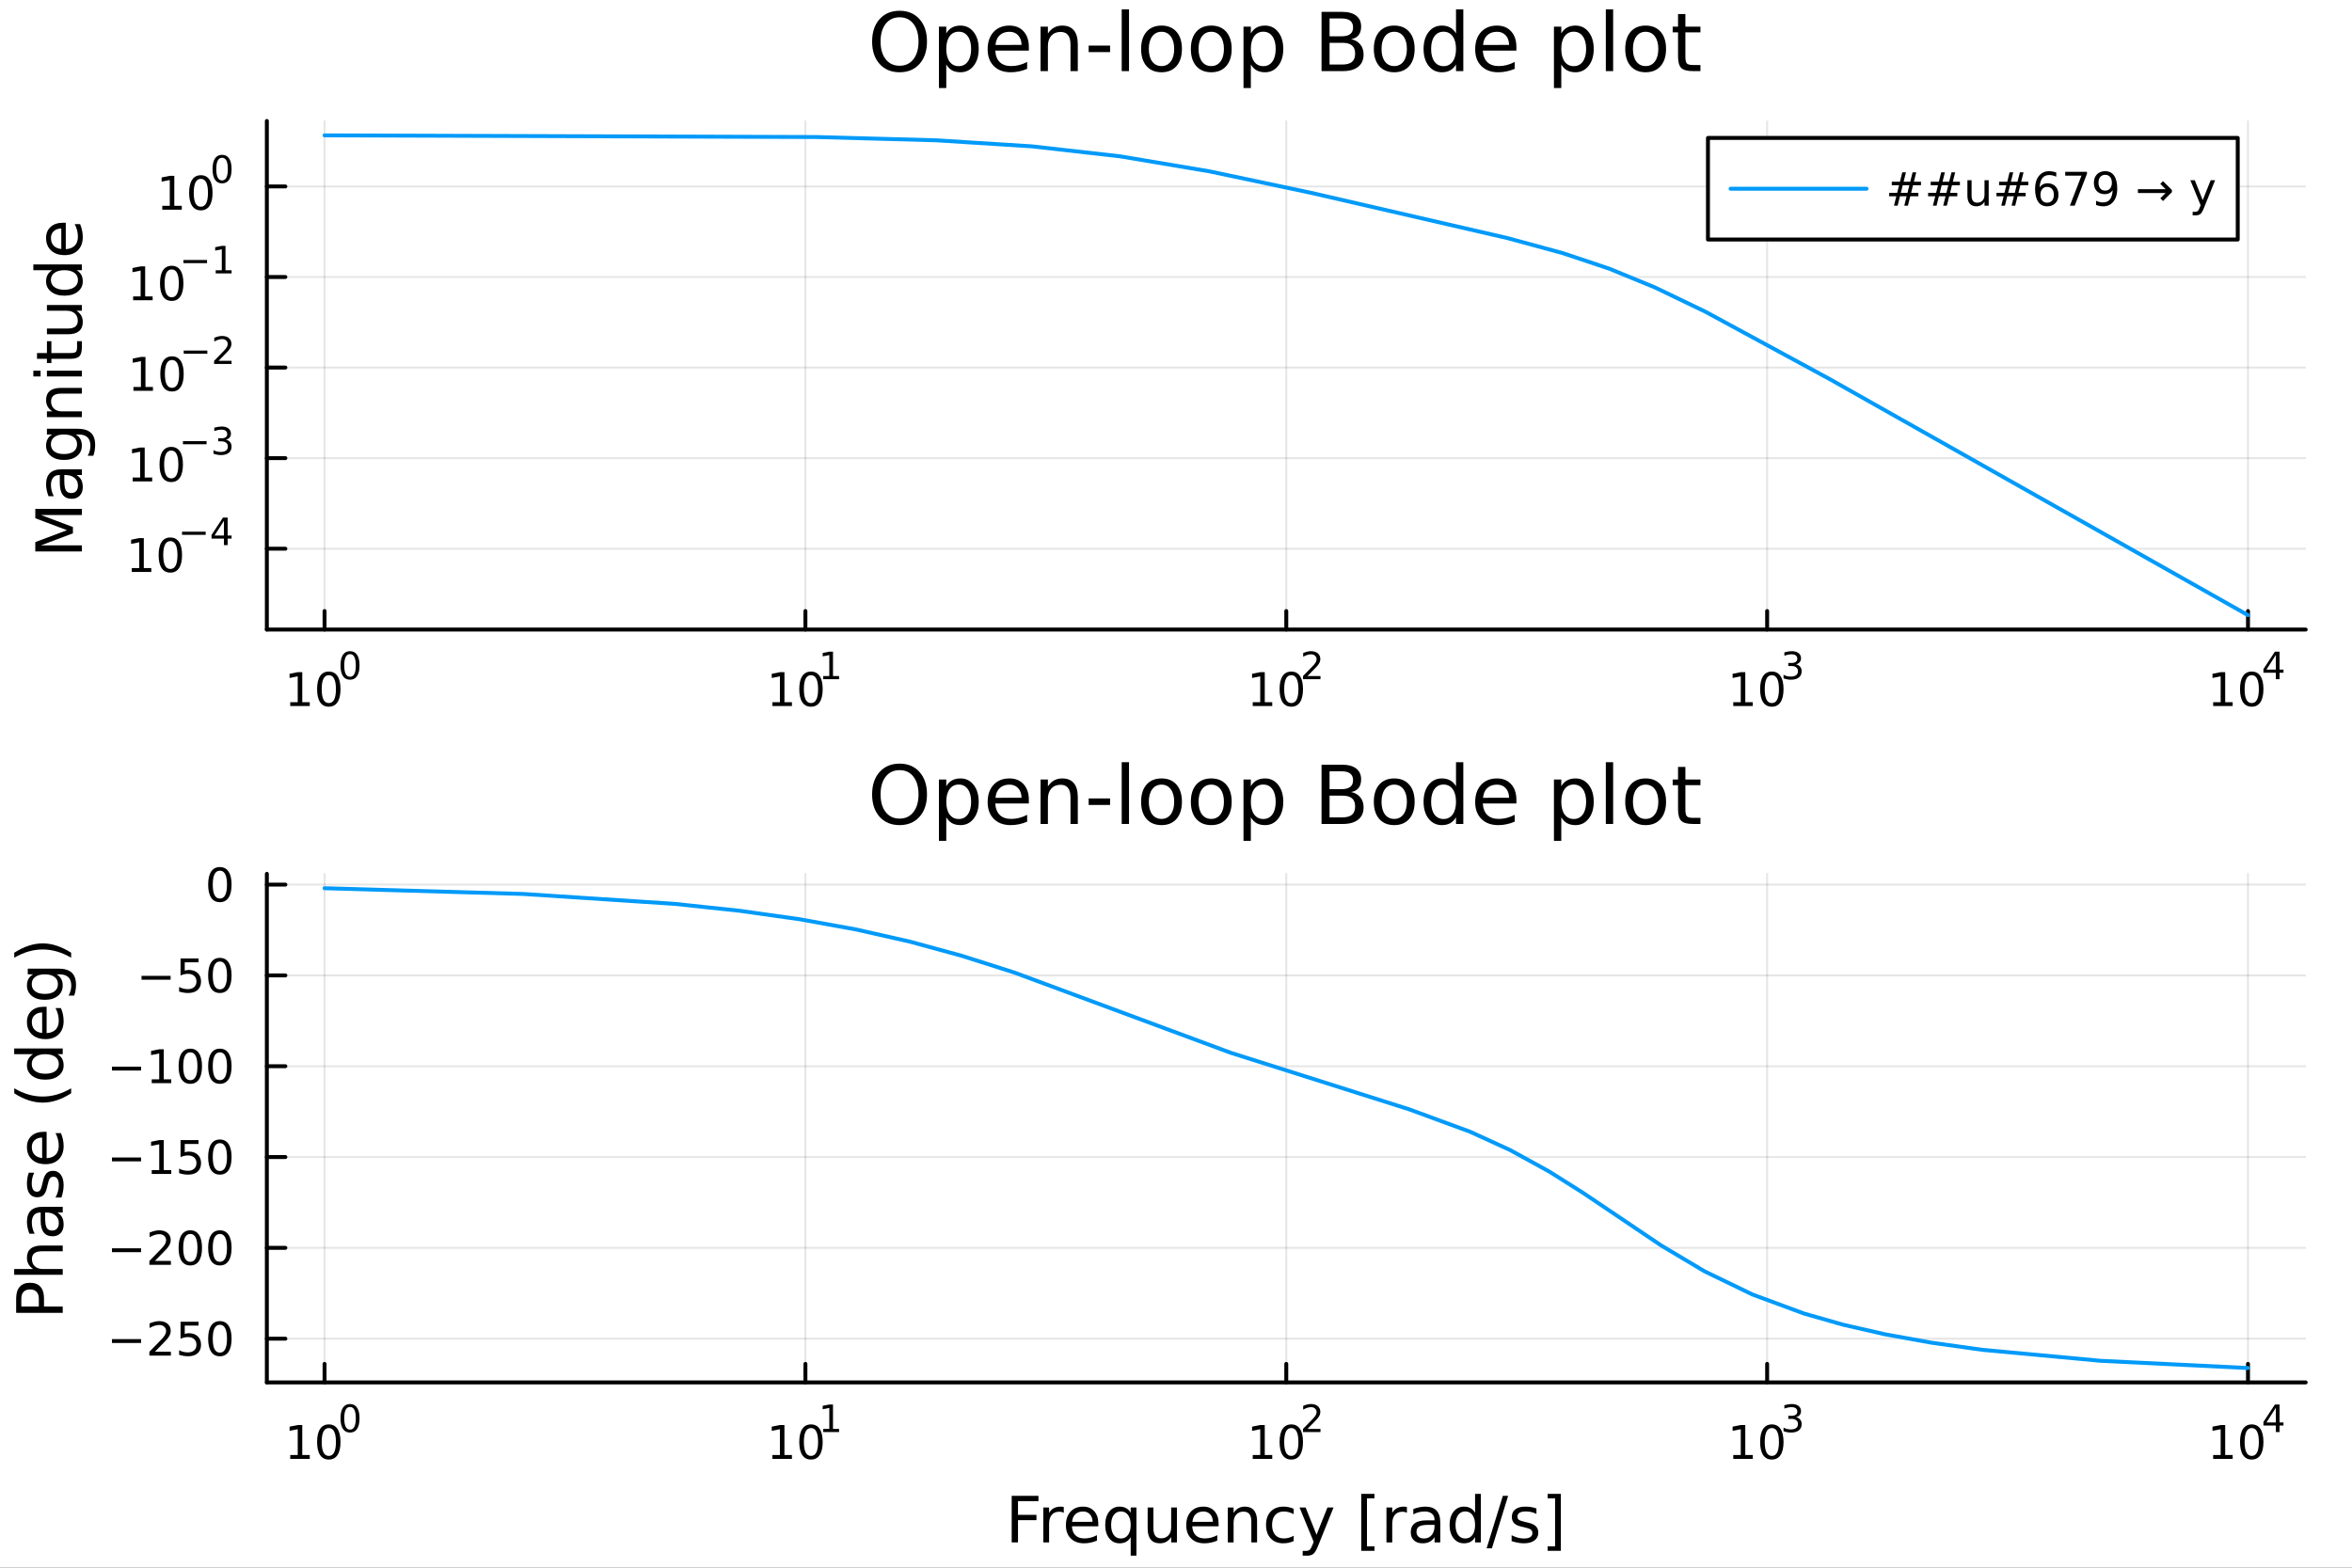<?xml version="1.0" encoding="utf-8"?>
<svg xmlns="http://www.w3.org/2000/svg" xmlns:xlink="http://www.w3.org/1999/xlink" width="600" height="400" viewBox="0 0 2400 1600">
<rect x="0" y="0" width="2400" height="1600" fill="#333333" stroke="none"/>
<defs>
  <clipPath id="clip760">
    <rect x="0" y="0" width="2400" height="1600"/>
  </clipPath>
</defs>
<path clip-path="url(#clip760)" d="M0 1600 L2400 1600 L2400 0 L0 0  Z" fill="#ffffff" fill-rule="evenodd" fill-opacity="1"/>
<defs>
  <clipPath id="clip761">
    <rect x="480" y="0" width="1681" height="1600"/>
  </clipPath>
</defs>
<path clip-path="url(#clip760)" d="M272.297 642.531 L2352.76 642.531 L2352.76 123.472 L272.297 123.472  Z" fill="#ffffff" fill-rule="evenodd" fill-opacity="1"/>
<defs>
  <clipPath id="clip762">
    <rect x="272" y="123" width="2081" height="520"/>
  </clipPath>
</defs>
<polyline clip-path="url(#clip762)" style="stroke:#000000; stroke-linecap:round; stroke-linejoin:round; stroke-width:2; stroke-opacity:0.1; fill:none" points="331.177,642.531 331.177,123.472 "/>
<polyline clip-path="url(#clip762)" style="stroke:#000000; stroke-linecap:round; stroke-linejoin:round; stroke-width:2; stroke-opacity:0.1; fill:none" points="821.852,642.531 821.852,123.472 "/>
<polyline clip-path="url(#clip762)" style="stroke:#000000; stroke-linecap:round; stroke-linejoin:round; stroke-width:2; stroke-opacity:0.1; fill:none" points="1312.53,642.531 1312.53,123.472 "/>
<polyline clip-path="url(#clip762)" style="stroke:#000000; stroke-linecap:round; stroke-linejoin:round; stroke-width:2; stroke-opacity:0.1; fill:none" points="1803.2,642.531 1803.2,123.472 "/>
<polyline clip-path="url(#clip762)" style="stroke:#000000; stroke-linecap:round; stroke-linejoin:round; stroke-width:2; stroke-opacity:0.1; fill:none" points="2293.87,642.531 2293.87,123.472 "/>
<polyline clip-path="url(#clip762)" style="stroke:#000000; stroke-linecap:round; stroke-linejoin:round; stroke-width:2; stroke-opacity:0.1; fill:none" points="272.297,560.011 2352.76,560.011 "/>
<polyline clip-path="url(#clip762)" style="stroke:#000000; stroke-linecap:round; stroke-linejoin:round; stroke-width:2; stroke-opacity:0.1; fill:none" points="272.297,467.579 2352.76,467.579 "/>
<polyline clip-path="url(#clip762)" style="stroke:#000000; stroke-linecap:round; stroke-linejoin:round; stroke-width:2; stroke-opacity:0.1; fill:none" points="272.297,375.148 2352.76,375.148 "/>
<polyline clip-path="url(#clip762)" style="stroke:#000000; stroke-linecap:round; stroke-linejoin:round; stroke-width:2; stroke-opacity:0.1; fill:none" points="272.297,282.716 2352.76,282.716 "/>
<polyline clip-path="url(#clip762)" style="stroke:#000000; stroke-linecap:round; stroke-linejoin:round; stroke-width:2; stroke-opacity:0.1; fill:none" points="272.297,190.285 2352.76,190.285 "/>
<polyline clip-path="url(#clip760)" style="stroke:#000000; stroke-linecap:round; stroke-linejoin:round; stroke-width:4; stroke-opacity:1; fill:none" points="272.297,642.531 2352.76,642.531 "/>
<polyline clip-path="url(#clip760)" style="stroke:#000000; stroke-linecap:round; stroke-linejoin:round; stroke-width:4; stroke-opacity:1; fill:none" points="331.177,642.531 331.177,623.633 "/>
<polyline clip-path="url(#clip760)" style="stroke:#000000; stroke-linecap:round; stroke-linejoin:round; stroke-width:4; stroke-opacity:1; fill:none" points="821.852,642.531 821.852,623.633 "/>
<polyline clip-path="url(#clip760)" style="stroke:#000000; stroke-linecap:round; stroke-linejoin:round; stroke-width:4; stroke-opacity:1; fill:none" points="1312.53,642.531 1312.53,623.633 "/>
<polyline clip-path="url(#clip760)" style="stroke:#000000; stroke-linecap:round; stroke-linejoin:round; stroke-width:4; stroke-opacity:1; fill:none" points="1803.2,642.531 1803.2,623.633 "/>
<polyline clip-path="url(#clip760)" style="stroke:#000000; stroke-linecap:round; stroke-linejoin:round; stroke-width:4; stroke-opacity:1; fill:none" points="2293.87,642.531 2293.87,623.633 "/>
<path clip-path="url(#clip760)" d="M296.16 716.655 L303.799 716.655 L303.799 690.29 L295.489 691.957 L295.489 687.697 L303.753 686.031 L308.429 686.031 L308.429 716.655 L316.068 716.655 L316.068 720.591 L296.16 720.591 L296.16 716.655 Z" fill="#000000" fill-rule="nonzero" fill-opacity="1" /><path clip-path="url(#clip760)" d="M335.512 689.109 Q331.901 689.109 330.072 692.674 Q328.267 696.216 328.267 703.345 Q328.267 710.452 330.072 714.017 Q331.901 717.558 335.512 717.558 Q339.146 717.558 340.952 714.017 Q342.78 710.452 342.78 703.345 Q342.78 696.216 340.952 692.674 Q339.146 689.109 335.512 689.109 M335.512 685.406 Q341.322 685.406 344.378 690.012 Q347.456 694.595 347.456 703.345 Q347.456 712.072 344.378 716.679 Q341.322 721.262 335.512 721.262 Q329.702 721.262 326.623 716.679 Q323.568 712.072 323.568 703.345 Q323.568 694.595 326.623 690.012 Q329.702 685.406 335.512 685.406 Z" fill="#000000" fill-rule="nonzero" fill-opacity="1" /><path clip-path="url(#clip760)" d="M357.161 667.602 Q354.227 667.602 352.741 670.498 Q351.274 673.376 351.274 679.168 Q351.274 684.942 352.741 687.839 Q354.227 690.716 357.161 690.716 Q360.114 690.716 361.581 687.839 Q363.067 684.942 363.067 679.168 Q363.067 673.376 361.581 670.498 Q360.114 667.602 357.161 667.602 M357.161 664.592 Q361.882 664.592 364.364 668.335 Q366.866 672.059 366.866 679.168 Q366.866 686.259 364.364 690.002 Q361.882 693.726 357.161 693.726 Q352.44 693.726 349.939 690.002 Q347.456 686.259 347.456 679.168 Q347.456 672.059 349.939 668.335 Q352.44 664.592 357.161 664.592 Z" fill="#000000" fill-rule="nonzero" fill-opacity="1" /><path clip-path="url(#clip760)" d="M788.179 716.655 L795.818 716.655 L795.818 690.29 L787.508 691.957 L787.508 687.697 L795.772 686.031 L800.448 686.031 L800.448 716.655 L808.087 716.655 L808.087 720.591 L788.179 720.591 L788.179 716.655 Z" fill="#000000" fill-rule="nonzero" fill-opacity="1" /><path clip-path="url(#clip760)" d="M827.531 689.109 Q823.92 689.109 822.091 692.674 Q820.286 696.216 820.286 703.345 Q820.286 710.452 822.091 714.017 Q823.92 717.558 827.531 717.558 Q831.165 717.558 832.971 714.017 Q834.8 710.452 834.8 703.345 Q834.8 696.216 832.971 692.674 Q831.165 689.109 827.531 689.109 M827.531 685.406 Q833.341 685.406 836.397 690.012 Q839.475 694.595 839.475 703.345 Q839.475 712.072 836.397 716.679 Q833.341 721.262 827.531 721.262 Q821.721 721.262 818.642 716.679 Q815.587 712.072 815.587 703.345 Q815.587 694.595 818.642 690.012 Q821.721 685.406 827.531 685.406 Z" fill="#000000" fill-rule="nonzero" fill-opacity="1" /><path clip-path="url(#clip760)" d="M840.021 689.983 L846.227 689.983 L846.227 668.561 L839.475 669.915 L839.475 666.454 L846.19 665.1 L849.989 665.1 L849.989 689.983 L856.196 689.983 L856.196 693.18 L840.021 693.18 L840.021 689.983 Z" fill="#000000" fill-rule="nonzero" fill-opacity="1" /><path clip-path="url(#clip760)" d="M1278.3 716.655 L1285.94 716.655 L1285.94 690.29 L1277.63 691.957 L1277.63 687.697 L1285.89 686.031 L1290.57 686.031 L1290.57 716.655 L1298.21 716.655 L1298.21 720.591 L1278.3 720.591 L1278.3 716.655 Z" fill="#000000" fill-rule="nonzero" fill-opacity="1" /><path clip-path="url(#clip760)" d="M1317.65 689.109 Q1314.04 689.109 1312.21 692.674 Q1310.41 696.216 1310.41 703.345 Q1310.41 710.452 1312.21 714.017 Q1314.04 717.558 1317.65 717.558 Q1321.28 717.558 1323.09 714.017 Q1324.92 710.452 1324.92 703.345 Q1324.92 696.216 1323.09 692.674 Q1321.28 689.109 1317.65 689.109 M1317.65 685.406 Q1323.46 685.406 1326.52 690.012 Q1329.59 694.595 1329.59 703.345 Q1329.59 712.072 1326.52 716.679 Q1323.46 721.262 1317.65 721.262 Q1311.84 721.262 1308.76 716.679 Q1305.71 712.072 1305.71 703.345 Q1305.71 694.595 1308.76 690.012 Q1311.84 685.406 1317.65 685.406 Z" fill="#000000" fill-rule="nonzero" fill-opacity="1" /><path clip-path="url(#clip760)" d="M1334.17 689.983 L1347.42 689.983 L1347.42 693.18 L1329.59 693.18 L1329.59 689.983 Q1331.76 687.745 1335.48 683.983 Q1339.22 680.203 1340.18 679.112 Q1342.01 677.062 1342.72 675.651 Q1343.46 674.222 1343.46 672.849 Q1343.46 670.611 1341.88 669.2 Q1340.32 667.79 1337.8 667.79 Q1336.01 667.79 1334.01 668.41 Q1332.04 669.031 1329.78 670.291 L1329.78 666.454 Q1332.08 665.533 1334.07 665.063 Q1336.06 664.592 1337.72 664.592 Q1342.08 664.592 1344.68 666.774 Q1347.27 668.956 1347.27 672.605 Q1347.27 674.335 1346.62 675.896 Q1345.98 677.438 1344.27 679.545 Q1343.79 680.09 1341.27 682.704 Q1338.75 685.3 1334.17 689.983 Z" fill="#000000" fill-rule="nonzero" fill-opacity="1" /><path clip-path="url(#clip760)" d="M1768.64 716.655 L1776.28 716.655 L1776.28 690.29 L1767.97 691.957 L1767.97 687.697 L1776.24 686.031 L1780.91 686.031 L1780.91 716.655 L1788.55 716.655 L1788.55 720.591 L1768.64 720.591 L1768.64 716.655 Z" fill="#000000" fill-rule="nonzero" fill-opacity="1" /><path clip-path="url(#clip760)" d="M1808 689.109 Q1804.38 689.109 1802.56 692.674 Q1800.75 696.216 1800.75 703.345 Q1800.75 710.452 1802.56 714.017 Q1804.38 717.558 1808 717.558 Q1811.63 717.558 1813.44 714.017 Q1815.26 710.452 1815.26 703.345 Q1815.26 696.216 1813.44 692.674 Q1811.63 689.109 1808 689.109 M1808 685.406 Q1813.81 685.406 1816.86 690.012 Q1819.94 694.595 1819.94 703.345 Q1819.94 712.072 1816.86 716.679 Q1813.81 721.262 1808 721.262 Q1802.19 721.262 1799.11 716.679 Q1796.05 712.072 1796.05 703.345 Q1796.05 694.595 1799.11 690.012 Q1802.19 685.406 1808 685.406 Z" fill="#000000" fill-rule="nonzero" fill-opacity="1" /><path clip-path="url(#clip760)" d="M1832.64 678.04 Q1835.36 678.623 1836.89 680.466 Q1838.43 682.309 1838.43 685.018 Q1838.43 689.174 1835.57 691.45 Q1832.71 693.726 1827.44 693.726 Q1825.68 693.726 1823.8 693.368 Q1821.93 693.03 1819.94 692.334 L1819.94 688.666 Q1821.52 689.588 1823.4 690.058 Q1825.28 690.528 1827.33 690.528 Q1830.91 690.528 1832.77 689.118 Q1834.65 687.707 1834.65 685.018 Q1834.65 682.535 1832.9 681.143 Q1831.17 679.733 1828.07 679.733 L1824.79 679.733 L1824.79 676.611 L1828.22 676.611 Q1831.02 676.611 1832.5 675.501 Q1833.99 674.372 1833.99 672.266 Q1833.99 670.103 1832.45 668.956 Q1830.92 667.79 1828.07 667.79 Q1826.5 667.79 1824.72 668.128 Q1822.93 668.467 1820.79 669.182 L1820.79 665.796 Q1822.95 665.194 1824.83 664.893 Q1826.73 664.592 1828.4 664.592 Q1832.73 664.592 1835.25 666.567 Q1837.77 668.523 1837.77 671.871 Q1837.77 674.203 1836.43 675.821 Q1835.1 677.419 1832.64 678.04 Z" fill="#000000" fill-rule="nonzero" fill-opacity="1" /><path clip-path="url(#clip760)" d="M2258.33 716.655 L2265.97 716.655 L2265.97 690.29 L2257.66 691.957 L2257.66 687.697 L2265.92 686.031 L2270.6 686.031 L2270.6 716.655 L2278.24 716.655 L2278.24 720.591 L2258.33 720.591 L2258.33 716.655 Z" fill="#000000" fill-rule="nonzero" fill-opacity="1" /><path clip-path="url(#clip760)" d="M2297.68 689.109 Q2294.07 689.109 2292.24 692.674 Q2290.44 696.216 2290.44 703.345 Q2290.44 710.452 2292.24 714.017 Q2294.07 717.558 2297.68 717.558 Q2301.32 717.558 2303.12 714.017 Q2304.95 710.452 2304.95 703.345 Q2304.95 696.216 2303.12 692.674 Q2301.32 689.109 2297.68 689.109 M2297.68 685.406 Q2303.49 685.406 2306.55 690.012 Q2309.63 694.595 2309.63 703.345 Q2309.63 712.072 2306.55 716.679 Q2303.49 721.262 2297.68 721.262 Q2291.87 721.262 2288.79 716.679 Q2285.74 712.072 2285.74 703.345 Q2285.74 694.595 2288.79 690.012 Q2291.87 685.406 2297.68 685.406 Z" fill="#000000" fill-rule="nonzero" fill-opacity="1" /><path clip-path="url(#clip760)" d="M2322.3 668.41 L2312.71 683.4 L2322.3 683.4 L2322.3 668.41 M2321.31 665.1 L2326.08 665.1 L2326.08 683.4 L2330.09 683.4 L2330.09 686.56 L2326.08 686.56 L2326.08 693.18 L2322.3 693.18 L2322.3 686.56 L2309.63 686.56 L2309.63 682.892 L2321.31 665.1 Z" fill="#000000" fill-rule="nonzero" fill-opacity="1" /><polyline clip-path="url(#clip760)" style="stroke:#000000; stroke-linecap:round; stroke-linejoin:round; stroke-width:4; stroke-opacity:1; fill:none" points="272.297,642.531 272.297,123.472 "/>
<polyline clip-path="url(#clip760)" style="stroke:#000000; stroke-linecap:round; stroke-linejoin:round; stroke-width:4; stroke-opacity:1; fill:none" points="272.297,560.011 291.194,560.011 "/>
<polyline clip-path="url(#clip760)" style="stroke:#000000; stroke-linecap:round; stroke-linejoin:round; stroke-width:4; stroke-opacity:1; fill:none" points="272.297,467.579 291.194,467.579 "/>
<polyline clip-path="url(#clip760)" style="stroke:#000000; stroke-linecap:round; stroke-linejoin:round; stroke-width:4; stroke-opacity:1; fill:none" points="272.297,375.148 291.194,375.148 "/>
<polyline clip-path="url(#clip760)" style="stroke:#000000; stroke-linecap:round; stroke-linejoin:round; stroke-width:4; stroke-opacity:1; fill:none" points="272.297,282.716 291.194,282.716 "/>
<polyline clip-path="url(#clip760)" style="stroke:#000000; stroke-linecap:round; stroke-linejoin:round; stroke-width:4; stroke-opacity:1; fill:none" points="272.297,190.285 291.194,190.285 "/>
<path clip-path="url(#clip760)" d="M134.464 579.803 L142.103 579.803 L142.103 553.438 L133.793 555.104 L133.793 550.845 L142.057 549.178 L146.732 549.178 L146.732 579.803 L154.371 579.803 L154.371 583.738 L134.464 583.738 L134.464 579.803 Z" fill="#000000" fill-rule="nonzero" fill-opacity="1" /><path clip-path="url(#clip760)" d="M173.816 552.257 Q170.205 552.257 168.376 555.822 Q166.57 559.363 166.57 566.493 Q166.57 573.599 168.376 577.164 Q170.205 580.706 173.816 580.706 Q177.45 580.706 179.255 577.164 Q181.084 573.599 181.084 566.493 Q181.084 559.363 179.255 555.822 Q177.45 552.257 173.816 552.257 M173.816 548.553 Q179.626 548.553 182.681 553.16 Q185.76 557.743 185.76 566.493 Q185.76 575.22 182.681 579.826 Q179.626 584.41 173.816 584.41 Q168.006 584.41 164.927 579.826 Q161.871 575.22 161.871 566.493 Q161.871 557.743 164.927 553.16 Q168.006 548.553 173.816 548.553 Z" fill="#000000" fill-rule="nonzero" fill-opacity="1" /><path clip-path="url(#clip760)" d="M185.76 542.655 L209.872 542.655 L209.872 545.852 L185.76 545.852 L185.76 542.655 Z" fill="#000000" fill-rule="nonzero" fill-opacity="1" /><path clip-path="url(#clip760)" d="M228.51 531.558 L218.918 546.548 L228.51 546.548 L228.51 531.558 M227.513 528.248 L232.29 528.248 L232.29 546.548 L236.297 546.548 L236.297 549.708 L232.29 549.708 L232.29 556.328 L228.51 556.328 L228.51 549.708 L215.834 549.708 L215.834 546.04 L227.513 528.248 Z" fill="#000000" fill-rule="nonzero" fill-opacity="1" /><path clip-path="url(#clip760)" d="M135.386 487.372 L143.024 487.372 L143.024 461.006 L134.714 462.673 L134.714 458.413 L142.978 456.747 L147.654 456.747 L147.654 487.372 L155.293 487.372 L155.293 491.307 L135.386 491.307 L135.386 487.372 Z" fill="#000000" fill-rule="nonzero" fill-opacity="1" /><path clip-path="url(#clip760)" d="M174.737 459.825 Q171.126 459.825 169.297 463.39 Q167.492 466.932 167.492 474.062 Q167.492 481.168 169.297 484.733 Q171.126 488.274 174.737 488.274 Q178.372 488.274 180.177 484.733 Q182.006 481.168 182.006 474.062 Q182.006 466.932 180.177 463.39 Q178.372 459.825 174.737 459.825 M174.737 456.122 Q180.547 456.122 183.603 460.728 Q186.682 465.312 186.682 474.062 Q186.682 482.788 183.603 487.395 Q180.547 491.978 174.737 491.978 Q168.927 491.978 165.848 487.395 Q162.793 482.788 162.793 474.062 Q162.793 465.312 165.848 460.728 Q168.927 456.122 174.737 456.122 Z" fill="#000000" fill-rule="nonzero" fill-opacity="1" /><path clip-path="url(#clip760)" d="M186.682 450.223 L210.793 450.223 L210.793 453.42 L186.682 453.42 L186.682 450.223 Z" fill="#000000" fill-rule="nonzero" fill-opacity="1" /><path clip-path="url(#clip760)" d="M230.504 448.756 Q233.231 449.339 234.754 451.182 Q236.297 453.026 236.297 455.734 Q236.297 459.89 233.438 462.166 Q230.579 464.442 225.313 464.442 Q223.545 464.442 221.664 464.084 Q219.802 463.746 217.809 463.05 L217.809 459.383 Q219.388 460.304 221.269 460.774 Q223.15 461.244 225.2 461.244 Q228.773 461.244 230.635 459.834 Q232.516 458.423 232.516 455.734 Q232.516 453.251 230.767 451.859 Q229.037 450.449 225.933 450.449 L222.661 450.449 L222.661 447.327 L226.084 447.327 Q228.886 447.327 230.372 446.217 Q231.858 445.089 231.858 442.982 Q231.858 440.819 230.316 439.672 Q228.792 438.506 225.933 438.506 Q224.372 438.506 222.586 438.844 Q220.799 439.183 218.655 439.898 L218.655 436.512 Q220.818 435.91 222.699 435.61 Q224.598 435.309 226.272 435.309 Q230.598 435.309 233.118 437.283 Q235.638 439.239 235.638 442.587 Q235.638 444.919 234.303 446.537 Q232.968 448.135 230.504 448.756 Z" fill="#000000" fill-rule="nonzero" fill-opacity="1" /><path clip-path="url(#clip760)" d="M136.157 394.94 L143.796 394.94 L143.796 368.575 L135.485 370.241 L135.485 365.982 L143.749 364.315 L148.425 364.315 L148.425 394.94 L156.064 394.94 L156.064 398.875 L136.157 398.875 L136.157 394.94 Z" fill="#000000" fill-rule="nonzero" fill-opacity="1" /><path clip-path="url(#clip760)" d="M175.508 367.394 Q171.897 367.394 170.069 370.959 Q168.263 374.5 168.263 381.63 Q168.263 388.736 170.069 392.301 Q171.897 395.843 175.508 395.843 Q179.143 395.843 180.948 392.301 Q182.777 388.736 182.777 381.63 Q182.777 374.5 180.948 370.959 Q179.143 367.394 175.508 367.394 M175.508 363.69 Q181.319 363.69 184.374 368.297 Q187.453 372.88 187.453 381.63 Q187.453 390.357 184.374 394.963 Q181.319 399.547 175.508 399.547 Q169.698 399.547 166.62 394.963 Q163.564 390.357 163.564 381.63 Q163.564 372.88 166.62 368.297 Q169.698 363.69 175.508 363.69 Z" fill="#000000" fill-rule="nonzero" fill-opacity="1" /><path clip-path="url(#clip760)" d="M187.453 357.792 L211.564 357.792 L211.564 360.989 L187.453 360.989 L187.453 357.792 Z" fill="#000000" fill-rule="nonzero" fill-opacity="1" /><path clip-path="url(#clip760)" d="M223.037 368.268 L236.297 368.268 L236.297 371.465 L218.467 371.465 L218.467 368.268 Q220.63 366.029 224.354 362.268 Q228.096 358.488 229.056 357.397 Q230.88 355.347 231.595 353.936 Q232.328 352.507 232.328 351.134 Q232.328 348.896 230.748 347.485 Q229.187 346.074 226.667 346.074 Q224.88 346.074 222.887 346.695 Q220.912 347.316 218.655 348.576 L218.655 344.739 Q220.949 343.818 222.943 343.347 Q224.937 342.877 226.592 342.877 Q230.955 342.877 233.551 345.059 Q236.146 347.241 236.146 350.889 Q236.146 352.62 235.488 354.181 Q234.848 355.723 233.137 357.829 Q232.667 358.375 230.146 360.989 Q227.626 363.584 223.037 368.268 Z" fill="#000000" fill-rule="nonzero" fill-opacity="1" /><path clip-path="url(#clip760)" d="M135.856 302.509 L143.495 302.509 L143.495 276.143 L135.185 277.81 L135.185 273.551 L143.448 271.884 L148.124 271.884 L148.124 302.509 L155.763 302.509 L155.763 306.444 L135.856 306.444 L135.856 302.509 Z" fill="#000000" fill-rule="nonzero" fill-opacity="1" /><path clip-path="url(#clip760)" d="M175.207 274.963 Q171.596 274.963 169.768 278.527 Q167.962 282.069 167.962 289.199 Q167.962 296.305 169.768 299.87 Q171.596 303.411 175.207 303.411 Q178.842 303.411 180.647 299.87 Q182.476 296.305 182.476 289.199 Q182.476 282.069 180.647 278.527 Q178.842 274.963 175.207 274.963 M175.207 271.259 Q181.018 271.259 184.073 275.865 Q187.152 280.449 187.152 289.199 Q187.152 297.925 184.073 302.532 Q181.018 307.115 175.207 307.115 Q169.397 307.115 166.319 302.532 Q163.263 297.925 163.263 289.199 Q163.263 280.449 166.319 275.865 Q169.397 271.259 175.207 271.259 Z" fill="#000000" fill-rule="nonzero" fill-opacity="1" /><path clip-path="url(#clip760)" d="M187.152 265.36 L211.263 265.36 L211.263 268.558 L187.152 268.558 L187.152 265.36 Z" fill="#000000" fill-rule="nonzero" fill-opacity="1" /><path clip-path="url(#clip760)" d="M220.122 275.836 L226.328 275.836 L226.328 254.414 L219.576 255.768 L219.576 252.308 L226.291 250.953 L230.09 250.953 L230.09 275.836 L236.297 275.836 L236.297 279.033 L220.122 279.033 L220.122 275.836 Z" fill="#000000" fill-rule="nonzero" fill-opacity="1" /><path clip-path="url(#clip760)" d="M165.591 210.077 L173.23 210.077 L173.23 183.712 L164.92 185.378 L164.92 181.119 L173.183 179.452 L177.859 179.452 L177.859 210.077 L185.498 210.077 L185.498 214.012 L165.591 214.012 L165.591 210.077 Z" fill="#000000" fill-rule="nonzero" fill-opacity="1" /><path clip-path="url(#clip760)" d="M204.943 182.531 Q201.331 182.531 199.503 186.096 Q197.697 189.638 197.697 196.767 Q197.697 203.874 199.503 207.438 Q201.331 210.98 204.943 210.98 Q208.577 210.98 210.382 207.438 Q212.211 203.874 212.211 196.767 Q212.211 189.638 210.382 186.096 Q208.577 182.531 204.943 182.531 M204.943 178.827 Q210.753 178.827 213.808 183.434 Q216.887 188.017 216.887 196.767 Q216.887 205.494 213.808 210.1 Q210.753 214.684 204.943 214.684 Q199.132 214.684 196.054 210.1 Q192.998 205.494 192.998 196.767 Q192.998 188.017 196.054 183.434 Q199.132 178.827 204.943 178.827 Z" fill="#000000" fill-rule="nonzero" fill-opacity="1" /><path clip-path="url(#clip760)" d="M226.592 161.023 Q223.658 161.023 222.172 163.92 Q220.705 166.797 220.705 172.59 Q220.705 178.364 222.172 181.261 Q223.658 184.138 226.592 184.138 Q229.545 184.138 231.012 181.261 Q232.497 178.364 232.497 172.59 Q232.497 166.797 231.012 163.92 Q229.545 161.023 226.592 161.023 M226.592 158.014 Q231.312 158.014 233.795 161.757 Q236.297 165.481 236.297 172.59 Q236.297 179.681 233.795 183.423 Q231.312 187.147 226.592 187.147 Q221.871 187.147 219.37 183.423 Q216.887 179.681 216.887 172.59 Q216.887 165.481 219.37 161.757 Q221.871 158.014 226.592 158.014 Z" fill="#000000" fill-rule="nonzero" fill-opacity="1" /><path clip-path="url(#clip760)" d="M36.017 562.833 L36.017 553.252 L68.355 541.126 L36.017 528.935 L36.017 519.355 L83.537 519.355 L83.537 525.625 L41.809 525.625 L74.402 537.879 L74.402 544.34 L41.809 556.594 L83.537 556.594 L83.537 562.833 L36.017 562.833 Z" fill="#000000" fill-rule="nonzero" fill-opacity="1" /><path clip-path="url(#clip760)" d="M65.617 490.645 Q65.617 497.743 67.24 500.481 Q68.864 503.218 72.779 503.218 Q75.898 503.218 77.744 501.181 Q79.558 499.112 79.558 495.579 Q79.558 490.709 76.121 487.781 Q72.651 484.821 66.922 484.821 L65.617 484.821 L65.617 490.645 M63.198 478.964 L83.537 478.964 L83.537 484.821 L78.126 484.821 Q81.372 486.826 82.932 489.818 Q84.46 492.81 84.46 497.139 Q84.46 502.613 81.404 505.86 Q78.317 509.074 73.161 509.074 Q67.145 509.074 64.09 505.064 Q61.034 501.022 61.034 493.033 L61.034 484.821 L60.461 484.821 Q56.419 484.821 54.223 487.494 Q51.995 490.136 51.995 494.942 Q51.995 497.998 52.727 500.894 Q53.459 503.791 54.923 506.464 L49.512 506.464 Q48.271 503.25 47.666 500.226 Q47.029 497.202 47.029 494.338 Q47.029 486.603 51.04 482.784 Q55.05 478.964 63.198 478.964 Z" fill="#000000" fill-rule="nonzero" fill-opacity="1" /><path clip-path="url(#clip760)" d="M65.299 443.444 Q58.933 443.444 55.432 446.086 Q51.931 448.695 51.931 453.438 Q51.931 458.149 55.432 460.79 Q58.933 463.4 65.299 463.4 Q71.633 463.4 75.134 460.79 Q78.635 458.149 78.635 453.438 Q78.635 448.695 75.134 446.086 Q71.633 443.444 65.299 443.444 M79.113 437.587 Q88.216 437.587 92.64 441.63 Q97.096 445.672 97.096 454.011 Q97.096 457.098 96.618 459.835 Q96.173 462.573 95.218 465.151 L89.52 465.151 Q90.921 462.573 91.589 460.058 Q92.258 457.544 92.258 454.934 Q92.258 449.173 89.234 446.308 Q86.242 443.444 80.163 443.444 L77.266 443.444 Q80.418 445.258 81.977 448.091 Q83.537 450.923 83.537 454.87 Q83.537 461.427 78.54 465.437 Q73.543 469.448 65.299 469.448 Q57.024 469.448 52.026 465.437 Q47.029 461.427 47.029 454.87 Q47.029 450.923 48.589 448.091 Q50.149 445.258 53.3 443.444 L47.889 443.444 L47.889 437.587 L79.113 437.587 Z" fill="#000000" fill-rule="nonzero" fill-opacity="1" /><path clip-path="url(#clip760)" d="M62.021 395.892 L83.537 395.892 L83.537 401.748 L62.212 401.748 Q57.151 401.748 54.636 403.722 Q52.122 405.695 52.122 409.642 Q52.122 414.384 55.146 417.122 Q58.169 419.859 63.389 419.859 L83.537 419.859 L83.537 425.747 L47.889 425.747 L47.889 419.859 L53.427 419.859 Q50.212 417.758 48.621 414.925 Q47.029 412.061 47.029 408.337 Q47.029 402.194 50.849 399.043 Q54.636 395.892 62.021 395.892 Z" fill="#000000" fill-rule="nonzero" fill-opacity="1" /><path clip-path="url(#clip760)" d="M47.889 384.211 L47.889 378.354 L83.537 378.354 L83.537 384.211 L47.889 384.211 M34.012 384.211 L34.012 378.354 L41.428 378.354 L41.428 384.211 L34.012 384.211 Z" fill="#000000" fill-rule="nonzero" fill-opacity="1" /><path clip-path="url(#clip760)" d="M37.767 360.308 L47.889 360.308 L47.889 348.245 L52.44 348.245 L52.44 360.308 L71.792 360.308 Q76.153 360.308 77.394 359.13 Q78.635 357.921 78.635 354.26 L78.635 348.245 L83.537 348.245 L83.537 354.26 Q83.537 361.04 81.022 363.618 Q78.476 366.196 71.792 366.196 L52.44 366.196 L52.44 370.493 L47.889 370.493 L47.889 366.196 L37.767 366.196 L37.767 360.308 Z" fill="#000000" fill-rule="nonzero" fill-opacity="1" /><path clip-path="url(#clip760)" d="M69.469 341.147 L47.889 341.147 L47.889 335.29 L69.246 335.29 Q74.306 335.29 76.853 333.317 Q79.367 331.344 79.367 327.397 Q79.367 322.654 76.344 319.917 Q73.32 317.148 68.1 317.148 L47.889 317.148 L47.889 311.292 L83.537 311.292 L83.537 317.148 L78.062 317.148 Q81.309 319.281 82.9 322.113 Q84.46 324.914 84.46 328.638 Q84.46 334.781 80.64 337.964 Q76.821 341.147 69.469 341.147 M47.029 326.41 L47.029 326.41 Z" fill="#000000" fill-rule="nonzero" fill-opacity="1" /><path clip-path="url(#clip760)" d="M53.3 275.771 L34.012 275.771 L34.012 269.915 L83.537 269.915 L83.537 275.771 L78.19 275.771 Q81.372 277.617 82.932 280.45 Q84.46 283.251 84.46 287.198 Q84.46 293.659 79.304 297.733 Q74.147 301.775 65.745 301.775 Q57.342 301.775 52.186 297.733 Q47.029 293.659 47.029 287.198 Q47.029 283.251 48.589 280.45 Q50.117 277.617 53.3 275.771 M65.745 295.728 Q72.206 295.728 75.898 293.086 Q79.558 290.412 79.558 285.765 Q79.558 281.118 75.898 278.445 Q72.206 275.771 65.745 275.771 Q59.283 275.771 55.623 278.445 Q51.931 281.118 51.931 285.765 Q51.931 290.412 55.623 293.086 Q59.283 295.728 65.745 295.728 Z" fill="#000000" fill-rule="nonzero" fill-opacity="1" /><path clip-path="url(#clip760)" d="M64.249 227.36 L67.113 227.36 L67.113 254.287 Q73.161 253.905 76.344 250.658 Q79.495 247.38 79.495 241.555 Q79.495 238.182 78.667 235.031 Q77.839 231.848 76.184 228.728 L81.722 228.728 Q83.059 231.88 83.76 235.19 Q84.46 238.5 84.46 241.906 Q84.46 250.436 79.495 255.433 Q74.529 260.398 66.063 260.398 Q57.31 260.398 52.186 255.687 Q47.029 250.945 47.029 242.924 Q47.029 235.731 51.676 231.561 Q56.291 227.36 64.249 227.36 M62.53 233.216 Q57.724 233.28 54.859 235.922 Q51.995 238.532 51.995 242.86 Q51.995 247.762 54.764 250.722 Q57.533 253.65 62.562 254.096 L62.53 233.216 Z" fill="#000000" fill-rule="nonzero" fill-opacity="1" /><path clip-path="url(#clip760)" d="M917.948 17.646 Q909.036 17.646 903.77 24.289 Q898.544 30.933 898.544 42.397 Q898.544 53.82 903.77 60.464 Q909.036 67.107 917.948 67.107 Q926.86 67.107 932.045 60.464 Q937.271 53.82 937.271 42.397 Q937.271 30.933 932.045 24.289 Q926.86 17.646 917.948 17.646 M917.948 11.002 Q930.668 11.002 938.283 19.55 Q945.899 28.057 945.899 42.397 Q945.899 56.697 938.283 65.244 Q930.668 73.751 917.948 73.751 Q905.188 73.751 897.531 65.244 Q889.916 56.737 889.916 42.397 Q889.916 28.057 897.531 19.55 Q905.188 11.002 917.948 11.002 Z" fill="#000000" fill-rule="nonzero" fill-opacity="1" /><path clip-path="url(#clip760)" d="M965.587 65.77 L965.587 89.833 L958.092 89.833 L958.092 27.206 L965.587 27.206 L965.587 34.092 Q967.936 30.041 971.501 28.097 Q975.106 26.112 980.089 26.112 Q988.353 26.112 993.497 32.675 Q998.682 39.237 998.682 49.931 Q998.682 60.626 993.497 67.188 Q988.353 73.751 980.089 73.751 Q975.106 73.751 971.501 71.806 Q967.936 69.821 965.587 65.77 M990.945 49.931 Q990.945 41.708 987.542 37.05 Q984.18 32.35 978.266 32.35 Q972.352 32.35 968.949 37.05 Q965.587 41.708 965.587 49.931 Q965.587 58.155 968.949 62.854 Q972.352 67.512 978.266 67.512 Q984.18 67.512 987.542 62.854 Q990.945 58.155 990.945 49.931 Z" fill="#000000" fill-rule="nonzero" fill-opacity="1" /><path clip-path="url(#clip760)" d="M1049.85 48.028 L1049.85 51.673 L1015.57 51.673 Q1016.06 59.37 1020.19 63.421 Q1024.37 67.431 1031.78 67.431 Q1036.07 67.431 1040.08 66.378 Q1044.13 65.325 1048.1 63.218 L1048.1 70.267 Q1044.09 71.968 1039.88 72.86 Q1035.67 73.751 1031.33 73.751 Q1020.48 73.751 1014.12 67.431 Q1007.8 61.112 1007.8 50.337 Q1007.8 39.197 1013.79 32.675 Q1019.83 26.112 1030.04 26.112 Q1039.19 26.112 1044.5 32.026 Q1049.85 37.9 1049.85 48.028 M1042.39 45.84 Q1042.31 39.723 1038.95 36.077 Q1035.63 32.431 1030.12 32.431 Q1023.88 32.431 1020.11 35.956 Q1016.38 39.48 1015.82 45.88 L1042.39 45.84 Z" fill="#000000" fill-rule="nonzero" fill-opacity="1" /><path clip-path="url(#clip760)" d="M1099.79 45.192 L1099.79 72.576 L1092.34 72.576 L1092.34 45.435 Q1092.34 38.994 1089.83 35.794 Q1087.32 32.594 1082.29 32.594 Q1076.26 32.594 1072.77 36.442 Q1069.29 40.29 1069.29 46.934 L1069.29 72.576 L1061.8 72.576 L1061.8 27.206 L1069.29 27.206 L1069.29 34.254 Q1071.96 30.163 1075.57 28.138 Q1079.21 26.112 1083.95 26.112 Q1091.77 26.112 1095.78 30.973 Q1099.79 35.794 1099.79 45.192 Z" fill="#000000" fill-rule="nonzero" fill-opacity="1" /><path clip-path="url(#clip760)" d="M1110.89 46.529 L1132.73 46.529 L1132.73 53.172 L1110.89 53.172 L1110.89 46.529 Z" fill="#000000" fill-rule="nonzero" fill-opacity="1" /><path clip-path="url(#clip760)" d="M1144.6 9.544 L1152.05 9.544 L1152.05 72.576 L1144.6 72.576 L1144.6 9.544 Z" fill="#000000" fill-rule="nonzero" fill-opacity="1" /><path clip-path="url(#clip760)" d="M1185.23 32.431 Q1179.23 32.431 1175.75 37.131 Q1172.26 41.789 1172.26 49.931 Q1172.26 58.074 1175.71 62.773 Q1179.19 67.431 1185.23 67.431 Q1191.18 67.431 1194.67 62.732 Q1198.15 58.033 1198.15 49.931 Q1198.15 41.87 1194.67 37.171 Q1191.18 32.431 1185.23 32.431 M1185.23 26.112 Q1194.95 26.112 1200.5 32.431 Q1206.05 38.751 1206.05 49.931 Q1206.05 61.071 1200.5 67.431 Q1194.95 73.751 1185.23 73.751 Q1175.46 73.751 1169.91 67.431 Q1164.4 61.071 1164.4 49.931 Q1164.4 38.751 1169.91 32.431 Q1175.46 26.112 1185.23 26.112 Z" fill="#000000" fill-rule="nonzero" fill-opacity="1" /><path clip-path="url(#clip760)" d="M1235.98 32.431 Q1229.99 32.431 1226.51 37.131 Q1223.02 41.789 1223.02 49.931 Q1223.02 58.074 1226.46 62.773 Q1229.95 67.431 1235.98 67.431 Q1241.94 67.431 1245.42 62.732 Q1248.91 58.033 1248.91 49.931 Q1248.91 41.87 1245.42 37.171 Q1241.94 32.431 1235.98 32.431 M1235.98 26.112 Q1245.71 26.112 1251.26 32.431 Q1256.81 38.751 1256.81 49.931 Q1256.81 61.071 1251.26 67.431 Q1245.71 73.751 1235.98 73.751 Q1226.22 73.751 1220.67 67.431 Q1215.16 61.071 1215.16 49.931 Q1215.16 38.751 1220.67 32.431 Q1226.22 26.112 1235.98 26.112 Z" fill="#000000" fill-rule="nonzero" fill-opacity="1" /><path clip-path="url(#clip760)" d="M1276.37 65.77 L1276.37 89.833 L1268.88 89.833 L1268.88 27.206 L1276.37 27.206 L1276.37 34.092 Q1278.72 30.041 1282.29 28.097 Q1285.89 26.112 1290.87 26.112 Q1299.14 26.112 1304.28 32.675 Q1309.47 39.237 1309.47 49.931 Q1309.47 60.626 1304.28 67.188 Q1299.14 73.751 1290.87 73.751 Q1285.89 73.751 1282.29 71.806 Q1278.72 69.821 1276.37 65.77 M1301.73 49.931 Q1301.73 41.708 1298.33 37.05 Q1294.97 32.35 1289.05 32.35 Q1283.14 32.35 1279.73 37.05 Q1276.37 41.708 1276.37 49.931 Q1276.37 58.155 1279.73 62.854 Q1283.14 67.512 1289.05 67.512 Q1294.97 67.512 1298.33 62.854 Q1301.73 58.155 1301.73 49.931 Z" fill="#000000" fill-rule="nonzero" fill-opacity="1" /><path clip-path="url(#clip760)" d="M1356.7 43.693 L1356.7 65.852 L1369.83 65.852 Q1376.43 65.852 1379.59 63.137 Q1382.79 60.383 1382.79 54.752 Q1382.79 49.081 1379.59 46.407 Q1376.43 43.693 1369.83 43.693 L1356.7 43.693 M1356.7 18.82 L1356.7 37.05 L1368.81 37.05 Q1374.81 37.05 1377.73 34.822 Q1380.68 32.553 1380.68 27.935 Q1380.68 23.358 1377.73 21.089 Q1374.81 18.82 1368.81 18.82 L1356.7 18.82 M1348.52 12.096 L1369.42 12.096 Q1378.78 12.096 1383.84 15.985 Q1388.91 19.874 1388.91 27.044 Q1388.91 32.594 1386.31 35.875 Q1383.72 39.156 1378.7 39.966 Q1384.73 41.263 1388.06 45.394 Q1391.42 49.486 1391.42 55.643 Q1391.42 63.745 1385.91 68.16 Q1380.4 72.576 1370.23 72.576 L1348.52 72.576 L1348.52 12.096 Z" fill="#000000" fill-rule="nonzero" fill-opacity="1" /><path clip-path="url(#clip760)" d="M1422.69 32.431 Q1416.7 32.431 1413.21 37.131 Q1409.73 41.789 1409.73 49.931 Q1409.73 58.074 1413.17 62.773 Q1416.65 67.431 1422.69 67.431 Q1428.65 67.431 1432.13 62.732 Q1435.61 58.033 1435.61 49.931 Q1435.61 41.87 1432.13 37.171 Q1428.65 32.431 1422.69 32.431 M1422.69 26.112 Q1432.41 26.112 1437.96 32.431 Q1443.51 38.751 1443.51 49.931 Q1443.51 61.071 1437.96 67.431 Q1432.41 73.751 1422.69 73.751 Q1412.93 73.751 1407.38 67.431 Q1401.87 61.071 1401.87 49.931 Q1401.87 38.751 1407.38 32.431 Q1412.93 26.112 1422.69 26.112 Z" fill="#000000" fill-rule="nonzero" fill-opacity="1" /><path clip-path="url(#clip760)" d="M1485.72 34.092 L1485.72 9.544 L1493.18 9.544 L1493.18 72.576 L1485.72 72.576 L1485.72 65.77 Q1483.37 69.821 1479.77 71.806 Q1476.2 73.751 1471.18 73.751 Q1462.96 73.751 1457.77 67.188 Q1452.63 60.626 1452.63 49.931 Q1452.63 39.237 1457.77 32.675 Q1462.96 26.112 1471.18 26.112 Q1476.2 26.112 1479.77 28.097 Q1483.37 30.041 1485.72 34.092 M1460.32 49.931 Q1460.32 58.155 1463.69 62.854 Q1467.09 67.512 1473 67.512 Q1478.92 67.512 1482.32 62.854 Q1485.72 58.155 1485.72 49.931 Q1485.72 41.708 1482.32 37.05 Q1478.92 32.35 1473 32.35 Q1467.09 32.35 1463.69 37.05 Q1460.32 41.708 1460.32 49.931 Z" fill="#000000" fill-rule="nonzero" fill-opacity="1" /><path clip-path="url(#clip760)" d="M1547.34 48.028 L1547.34 51.673 L1513.07 51.673 Q1513.55 59.37 1517.68 63.421 Q1521.86 67.431 1529.27 67.431 Q1533.56 67.431 1537.57 66.378 Q1541.63 65.325 1545.59 63.218 L1545.59 70.267 Q1541.58 71.968 1537.37 72.86 Q1533.16 73.751 1528.82 73.751 Q1517.97 73.751 1511.61 67.431 Q1505.29 61.112 1505.29 50.337 Q1505.29 39.197 1511.28 32.675 Q1517.32 26.112 1527.53 26.112 Q1536.68 26.112 1541.99 32.026 Q1547.34 37.9 1547.34 48.028 M1539.88 45.84 Q1539.8 39.723 1536.44 36.077 Q1533.12 32.431 1527.61 32.431 Q1521.37 32.431 1517.6 35.956 Q1513.88 39.48 1513.31 45.88 L1539.88 45.84 Z" fill="#000000" fill-rule="nonzero" fill-opacity="1" /><path clip-path="url(#clip760)" d="M1593.15 65.77 L1593.15 89.833 L1585.66 89.833 L1585.66 27.206 L1593.15 27.206 L1593.15 34.092 Q1595.5 30.041 1599.07 28.097 Q1602.67 26.112 1607.65 26.112 Q1615.92 26.112 1621.06 32.675 Q1626.25 39.237 1626.25 49.931 Q1626.25 60.626 1621.06 67.188 Q1615.92 73.751 1607.65 73.751 Q1602.67 73.751 1599.07 71.806 Q1595.5 69.821 1593.15 65.77 M1618.51 49.931 Q1618.51 41.708 1615.11 37.05 Q1611.75 32.35 1605.83 32.35 Q1599.92 32.35 1596.51 37.05 Q1593.15 41.708 1593.15 49.931 Q1593.15 58.155 1596.51 62.854 Q1599.92 67.512 1605.83 67.512 Q1611.75 67.512 1615.11 62.854 Q1618.51 58.155 1618.51 49.931 Z" fill="#000000" fill-rule="nonzero" fill-opacity="1" /><path clip-path="url(#clip760)" d="M1638.6 9.544 L1646.06 9.544 L1646.06 72.576 L1638.6 72.576 L1638.6 9.544 Z" fill="#000000" fill-rule="nonzero" fill-opacity="1" /><path clip-path="url(#clip760)" d="M1679.23 32.431 Q1673.24 32.431 1669.76 37.131 Q1666.27 41.789 1666.27 49.931 Q1666.27 58.074 1669.71 62.773 Q1673.2 67.431 1679.23 67.431 Q1685.19 67.431 1688.67 62.732 Q1692.16 58.033 1692.16 49.931 Q1692.16 41.87 1688.67 37.171 Q1685.19 32.431 1679.23 32.431 M1679.23 26.112 Q1688.96 26.112 1694.51 32.431 Q1700.06 38.751 1700.06 49.931 Q1700.06 61.071 1694.51 67.431 Q1688.96 73.751 1679.23 73.751 Q1669.47 73.751 1663.92 67.431 Q1658.41 61.071 1658.41 49.931 Q1658.41 38.751 1663.92 32.431 Q1669.47 26.112 1679.23 26.112 Z" fill="#000000" fill-rule="nonzero" fill-opacity="1" /><path clip-path="url(#clip760)" d="M1719.78 14.324 L1719.78 27.206 L1735.14 27.206 L1735.14 32.999 L1719.78 32.999 L1719.78 57.628 Q1719.78 63.178 1721.28 64.758 Q1722.82 66.338 1727.48 66.338 L1735.14 66.338 L1735.14 72.576 L1727.48 72.576 Q1718.85 72.576 1715.57 69.376 Q1712.29 66.135 1712.29 57.628 L1712.29 32.999 L1706.82 32.999 L1706.82 27.206 L1712.29 27.206 L1712.29 14.324 L1719.78 14.324 Z" fill="#000000" fill-rule="nonzero" fill-opacity="1" /><polyline clip-path="url(#clip762)" style="stroke:#009af9; stroke-linecap:round; stroke-linejoin:round; stroke-width:4; stroke-opacity:1; fill:none" points="331.177,138.162 833.263,139.855 955.471,143.201 1053.14,149.386 1142.96,159.557 1234.24,174.9 1337.8,196.8 1538.05,242.959 1594.49,258.294 1642.1,274.225 1688.72,293.368 1740.26,318.158 1867.37,387.1 2293.87,627.84 "/>
<path clip-path="url(#clip760)" d="M1742.82 244.454 L2283.41 244.454 L2283.41 140.774 L1742.82 140.774  Z" fill="#ffffff" fill-rule="evenodd" fill-opacity="1"/>
<polyline clip-path="url(#clip760)" style="stroke:#000000; stroke-linecap:round; stroke-linejoin:round; stroke-width:4; stroke-opacity:1; fill:none" points="1742.82,244.454 2283.41,244.454 2283.41,140.774 1742.82,140.774 1742.82,244.454 "/>
<polyline clip-path="url(#clip760)" style="stroke:#009af9; stroke-linecap:round; stroke-linejoin:round; stroke-width:4; stroke-opacity:1; fill:none" points="1765.93,192.614 1904.63,192.614 "/>
<path clip-path="url(#clip760)" d="M1948.33 189.038 L1941.59 189.038 L1939.64 196.769 L1946.43 196.769 L1948.33 189.038 M1944.85 175.866 L1942.45 185.473 L1949.2 185.473 L1951.64 175.866 L1955.34 175.866 L1952.95 185.473 L1960.18 185.473 L1960.18 189.038 L1952.05 189.038 L1950.15 196.769 L1957.51 196.769 L1957.51 200.311 L1949.25 200.311 L1946.84 209.894 L1943.14 209.894 L1945.52 200.311 L1938.74 200.311 L1936.36 209.894 L1932.63 209.894 L1935.04 200.311 L1927.75 200.311 L1927.75 196.769 L1935.89 196.769 L1937.84 189.038 L1930.39 189.038 L1930.39 185.473 L1938.74 185.473 L1941.1 175.866 L1944.85 175.866 Z" fill="#000000" fill-rule="nonzero" fill-opacity="1" /><path clip-path="url(#clip760)" d="M1988.05 189.038 L1981.31 189.038 L1979.37 196.769 L1986.15 196.769 L1988.05 189.038 M1984.57 175.866 L1982.17 185.473 L1988.93 185.473 L1991.36 175.866 L1995.06 175.866 L1992.68 185.473 L1999.9 185.473 L1999.9 189.038 L1991.77 189.038 L1989.88 196.769 L1997.24 196.769 L1997.24 200.311 L1988.97 200.311 L1986.57 209.894 L1982.86 209.894 L1985.25 200.311 L1978.46 200.311 L1976.08 209.894 L1972.35 209.894 L1974.76 200.311 L1967.47 200.311 L1967.47 196.769 L1975.62 196.769 L1977.56 189.038 L1970.11 189.038 L1970.11 185.473 L1978.46 185.473 L1980.82 175.866 L1984.57 175.866 Z" fill="#000000" fill-rule="nonzero" fill-opacity="1" /><path clip-path="url(#clip760)" d="M2007.56 199.663 L2007.56 183.968 L2011.82 183.968 L2011.82 199.501 Q2011.82 203.181 2013.26 205.033 Q2014.69 206.862 2017.56 206.862 Q2021.01 206.862 2023 204.663 Q2025.01 202.464 2025.01 198.667 L2025.01 183.968 L2029.27 183.968 L2029.27 209.894 L2025.01 209.894 L2025.01 205.913 Q2023.46 208.274 2021.4 209.431 Q2019.37 210.565 2016.66 210.565 Q2012.19 210.565 2009.88 207.788 Q2007.56 205.01 2007.56 199.663 M2018.28 183.343 L2018.28 183.343 Z" fill="#000000" fill-rule="nonzero" fill-opacity="1" /><path clip-path="url(#clip760)" d="M2057.82 189.038 L2051.08 189.038 L2049.13 196.769 L2055.92 196.769 L2057.82 189.038 M2054.34 175.866 L2051.94 185.473 L2058.69 185.473 L2061.13 175.866 L2064.83 175.866 L2062.44 185.473 L2069.67 185.473 L2069.67 189.038 L2061.54 189.038 L2059.64 196.769 L2067.01 196.769 L2067.01 200.311 L2058.74 200.311 L2056.33 209.894 L2052.63 209.894 L2055.01 200.311 L2048.23 200.311 L2045.85 209.894 L2042.12 209.894 L2044.53 200.311 L2037.24 200.311 L2037.24 196.769 L2045.38 196.769 L2047.33 189.038 L2039.88 189.038 L2039.88 185.473 L2048.23 185.473 L2050.59 175.866 L2054.34 175.866 Z" fill="#000000" fill-rule="nonzero" fill-opacity="1" /><path clip-path="url(#clip760)" d="M2088.95 190.751 Q2085.8 190.751 2083.95 192.903 Q2082.12 195.056 2082.12 198.806 Q2082.12 202.533 2083.95 204.709 Q2085.8 206.862 2088.95 206.862 Q2092.1 206.862 2093.93 204.709 Q2095.78 202.533 2095.78 198.806 Q2095.78 195.056 2093.93 192.903 Q2092.1 190.751 2088.95 190.751 M2098.23 176.098 L2098.23 180.357 Q2096.47 179.524 2094.67 179.084 Q2092.88 178.644 2091.13 178.644 Q2086.5 178.644 2084.04 181.769 Q2081.61 184.894 2081.26 191.214 Q2082.63 189.2 2084.69 188.135 Q2086.75 187.047 2089.23 187.047 Q2094.44 187.047 2097.44 190.218 Q2100.48 193.366 2100.48 198.806 Q2100.48 204.13 2097.33 207.348 Q2094.18 210.565 2088.95 210.565 Q2082.95 210.565 2079.78 205.982 Q2076.61 201.376 2076.61 192.649 Q2076.61 184.454 2080.5 179.593 Q2084.39 174.709 2090.94 174.709 Q2092.7 174.709 2094.48 175.056 Q2096.29 175.404 2098.23 176.098 Z" fill="#000000" fill-rule="nonzero" fill-opacity="1" /><path clip-path="url(#clip760)" d="M2107.35 175.334 L2129.57 175.334 L2129.57 177.325 L2117.03 209.894 L2112.14 209.894 L2123.95 179.269 L2107.35 179.269 L2107.35 175.334 Z" fill="#000000" fill-rule="nonzero" fill-opacity="1" /><path clip-path="url(#clip760)" d="M2138.83 209.176 L2138.83 204.917 Q2140.59 205.751 2142.4 206.19 Q2144.2 206.63 2145.94 206.63 Q2150.57 206.63 2153 203.528 Q2155.45 200.403 2155.8 194.061 Q2154.46 196.052 2152.4 197.116 Q2150.34 198.181 2147.84 198.181 Q2142.65 198.181 2139.62 195.056 Q2136.61 191.908 2136.61 186.468 Q2136.61 181.144 2139.76 177.927 Q2142.91 174.709 2148.14 174.709 Q2154.13 174.709 2157.28 179.316 Q2160.45 183.899 2160.45 192.649 Q2160.45 200.82 2156.56 205.704 Q2152.7 210.565 2146.15 210.565 Q2144.39 210.565 2142.58 210.218 Q2140.78 209.871 2138.83 209.176 M2148.14 194.524 Q2151.29 194.524 2153.12 192.371 Q2154.97 190.218 2154.97 186.468 Q2154.97 182.741 2153.12 180.589 Q2151.29 178.413 2148.14 178.413 Q2144.99 178.413 2143.14 180.589 Q2141.31 182.741 2141.31 186.468 Q2141.31 190.218 2143.14 192.371 Q2144.99 194.524 2148.14 194.524 Z" fill="#000000" fill-rule="nonzero" fill-opacity="1" /><path clip-path="url(#clip760)" d="M2216.26 193.991 L2216.26 196.075 L2207.17 205.172 L2204.39 202.394 L2209.78 197.001 L2181.56 197.001 L2181.56 193.065 L2209.78 193.065 L2204.39 187.672 L2207.17 184.894 L2216.26 193.991 Z" fill="#000000" fill-rule="nonzero" fill-opacity="1" /><path clip-path="url(#clip760)" d="M2248.9 212.301 Q2247.1 216.931 2245.38 218.343 Q2243.67 219.755 2240.8 219.755 L2237.4 219.755 L2237.4 216.19 L2239.9 216.19 Q2241.66 216.19 2242.63 215.357 Q2243.6 214.524 2244.78 211.422 L2245.55 209.477 L2235.06 183.968 L2239.57 183.968 L2247.68 204.246 L2255.78 183.968 L2260.29 183.968 L2248.9 212.301 Z" fill="#000000" fill-rule="nonzero" fill-opacity="1" /><path clip-path="url(#clip760)" d="M272.297 1410.9 L2352.76 1410.9 L2352.76 891.838 L272.297 891.838  Z" fill="#ffffff" fill-rule="evenodd" fill-opacity="1"/>
<defs>
  <clipPath id="clip763">
    <rect x="272" y="891" width="2081" height="520"/>
  </clipPath>
</defs>
<polyline clip-path="url(#clip763)" style="stroke:#000000; stroke-linecap:round; stroke-linejoin:round; stroke-width:2; stroke-opacity:0.1; fill:none" points="331.177,1410.9 331.177,891.838 "/>
<polyline clip-path="url(#clip763)" style="stroke:#000000; stroke-linecap:round; stroke-linejoin:round; stroke-width:2; stroke-opacity:0.1; fill:none" points="821.852,1410.9 821.852,891.838 "/>
<polyline clip-path="url(#clip763)" style="stroke:#000000; stroke-linecap:round; stroke-linejoin:round; stroke-width:2; stroke-opacity:0.1; fill:none" points="1312.53,1410.9 1312.53,891.838 "/>
<polyline clip-path="url(#clip763)" style="stroke:#000000; stroke-linecap:round; stroke-linejoin:round; stroke-width:2; stroke-opacity:0.1; fill:none" points="1803.2,1410.9 1803.2,891.838 "/>
<polyline clip-path="url(#clip763)" style="stroke:#000000; stroke-linecap:round; stroke-linejoin:round; stroke-width:2; stroke-opacity:0.1; fill:none" points="2293.87,1410.9 2293.87,891.838 "/>
<polyline clip-path="url(#clip763)" style="stroke:#000000; stroke-linecap:round; stroke-linejoin:round; stroke-width:2; stroke-opacity:0.1; fill:none" points="272.297,1366.27 2352.76,1366.27 "/>
<polyline clip-path="url(#clip763)" style="stroke:#000000; stroke-linecap:round; stroke-linejoin:round; stroke-width:2; stroke-opacity:0.1; fill:none" points="272.297,1273.58 2352.76,1273.58 "/>
<polyline clip-path="url(#clip763)" style="stroke:#000000; stroke-linecap:round; stroke-linejoin:round; stroke-width:2; stroke-opacity:0.1; fill:none" points="272.297,1180.89 2352.76,1180.89 "/>
<polyline clip-path="url(#clip763)" style="stroke:#000000; stroke-linecap:round; stroke-linejoin:round; stroke-width:2; stroke-opacity:0.1; fill:none" points="272.297,1088.21 2352.76,1088.21 "/>
<polyline clip-path="url(#clip763)" style="stroke:#000000; stroke-linecap:round; stroke-linejoin:round; stroke-width:2; stroke-opacity:0.1; fill:none" points="272.297,995.519 2352.76,995.519 "/>
<polyline clip-path="url(#clip763)" style="stroke:#000000; stroke-linecap:round; stroke-linejoin:round; stroke-width:2; stroke-opacity:0.1; fill:none" points="272.297,902.832 2352.76,902.832 "/>
<polyline clip-path="url(#clip760)" style="stroke:#000000; stroke-linecap:round; stroke-linejoin:round; stroke-width:4; stroke-opacity:1; fill:none" points="272.297,1410.9 2352.76,1410.9 "/>
<polyline clip-path="url(#clip760)" style="stroke:#000000; stroke-linecap:round; stroke-linejoin:round; stroke-width:4; stroke-opacity:1; fill:none" points="331.177,1410.9 331.177,1392 "/>
<polyline clip-path="url(#clip760)" style="stroke:#000000; stroke-linecap:round; stroke-linejoin:round; stroke-width:4; stroke-opacity:1; fill:none" points="821.852,1410.9 821.852,1392 "/>
<polyline clip-path="url(#clip760)" style="stroke:#000000; stroke-linecap:round; stroke-linejoin:round; stroke-width:4; stroke-opacity:1; fill:none" points="1312.53,1410.9 1312.53,1392 "/>
<polyline clip-path="url(#clip760)" style="stroke:#000000; stroke-linecap:round; stroke-linejoin:round; stroke-width:4; stroke-opacity:1; fill:none" points="1803.2,1410.9 1803.2,1392 "/>
<polyline clip-path="url(#clip760)" style="stroke:#000000; stroke-linecap:round; stroke-linejoin:round; stroke-width:4; stroke-opacity:1; fill:none" points="2293.87,1410.9 2293.87,1392 "/>
<path clip-path="url(#clip760)" d="M296.16 1485.02 L303.799 1485.02 L303.799 1458.66 L295.489 1460.32 L295.489 1456.06 L303.753 1454.4 L308.429 1454.4 L308.429 1485.02 L316.068 1485.02 L316.068 1488.96 L296.16 1488.96 L296.16 1485.02 Z" fill="#000000" fill-rule="nonzero" fill-opacity="1" /><path clip-path="url(#clip760)" d="M335.512 1457.48 Q331.901 1457.48 330.072 1461.04 Q328.267 1464.58 328.267 1471.71 Q328.267 1478.82 330.072 1482.38 Q331.901 1485.92 335.512 1485.92 Q339.146 1485.92 340.952 1482.38 Q342.78 1478.82 342.78 1471.71 Q342.78 1464.58 340.952 1461.04 Q339.146 1457.48 335.512 1457.48 M335.512 1453.77 Q341.322 1453.77 344.378 1458.38 Q347.456 1462.96 347.456 1471.71 Q347.456 1480.44 344.378 1485.04 Q341.322 1489.63 335.512 1489.63 Q329.702 1489.63 326.623 1485.04 Q323.568 1480.44 323.568 1471.71 Q323.568 1462.96 326.623 1458.38 Q329.702 1453.77 335.512 1453.77 Z" fill="#000000" fill-rule="nonzero" fill-opacity="1" /><path clip-path="url(#clip760)" d="M357.161 1435.97 Q354.227 1435.97 352.741 1438.86 Q351.274 1441.74 351.274 1447.53 Q351.274 1453.31 352.741 1456.2 Q354.227 1459.08 357.161 1459.08 Q360.114 1459.08 361.581 1456.2 Q363.067 1453.31 363.067 1447.53 Q363.067 1441.74 361.581 1438.86 Q360.114 1435.97 357.161 1435.97 M357.161 1432.96 Q361.882 1432.96 364.364 1436.7 Q366.866 1440.43 366.866 1447.53 Q366.866 1454.62 364.364 1458.37 Q361.882 1462.09 357.161 1462.09 Q352.44 1462.09 349.939 1458.37 Q347.456 1454.62 347.456 1447.53 Q347.456 1440.43 349.939 1436.7 Q352.44 1432.96 357.161 1432.96 Z" fill="#000000" fill-rule="nonzero" fill-opacity="1" /><path clip-path="url(#clip760)" d="M788.179 1485.02 L795.818 1485.02 L795.818 1458.66 L787.508 1460.32 L787.508 1456.06 L795.772 1454.4 L800.448 1454.4 L800.448 1485.02 L808.087 1485.02 L808.087 1488.96 L788.179 1488.96 L788.179 1485.02 Z" fill="#000000" fill-rule="nonzero" fill-opacity="1" /><path clip-path="url(#clip760)" d="M827.531 1457.48 Q823.92 1457.48 822.091 1461.04 Q820.286 1464.58 820.286 1471.71 Q820.286 1478.82 822.091 1482.38 Q823.92 1485.92 827.531 1485.92 Q831.165 1485.92 832.971 1482.38 Q834.8 1478.82 834.8 1471.71 Q834.8 1464.58 832.971 1461.04 Q831.165 1457.48 827.531 1457.48 M827.531 1453.77 Q833.341 1453.77 836.397 1458.38 Q839.475 1462.96 839.475 1471.71 Q839.475 1480.44 836.397 1485.04 Q833.341 1489.63 827.531 1489.63 Q821.721 1489.63 818.642 1485.04 Q815.587 1480.44 815.587 1471.71 Q815.587 1462.96 818.642 1458.38 Q821.721 1453.77 827.531 1453.77 Z" fill="#000000" fill-rule="nonzero" fill-opacity="1" /><path clip-path="url(#clip760)" d="M840.021 1458.35 L846.227 1458.35 L846.227 1436.93 L839.475 1438.28 L839.475 1434.82 L846.19 1433.47 L849.989 1433.47 L849.989 1458.35 L856.196 1458.35 L856.196 1461.55 L840.021 1461.55 L840.021 1458.35 Z" fill="#000000" fill-rule="nonzero" fill-opacity="1" /><path clip-path="url(#clip760)" d="M1278.3 1485.02 L1285.94 1485.02 L1285.94 1458.66 L1277.63 1460.32 L1277.63 1456.06 L1285.89 1454.4 L1290.57 1454.4 L1290.57 1485.02 L1298.21 1485.02 L1298.21 1488.96 L1278.3 1488.96 L1278.3 1485.02 Z" fill="#000000" fill-rule="nonzero" fill-opacity="1" /><path clip-path="url(#clip760)" d="M1317.65 1457.48 Q1314.04 1457.48 1312.21 1461.04 Q1310.41 1464.58 1310.41 1471.71 Q1310.41 1478.82 1312.21 1482.38 Q1314.04 1485.92 1317.65 1485.92 Q1321.28 1485.92 1323.09 1482.38 Q1324.92 1478.82 1324.92 1471.71 Q1324.92 1464.58 1323.09 1461.04 Q1321.28 1457.48 1317.65 1457.48 M1317.65 1453.77 Q1323.46 1453.77 1326.52 1458.38 Q1329.59 1462.96 1329.59 1471.71 Q1329.59 1480.44 1326.52 1485.04 Q1323.46 1489.63 1317.65 1489.63 Q1311.84 1489.63 1308.76 1485.04 Q1305.71 1480.44 1305.71 1471.71 Q1305.71 1462.96 1308.76 1458.38 Q1311.84 1453.77 1317.65 1453.77 Z" fill="#000000" fill-rule="nonzero" fill-opacity="1" /><path clip-path="url(#clip760)" d="M1334.17 1458.35 L1347.42 1458.35 L1347.42 1461.55 L1329.59 1461.55 L1329.59 1458.35 Q1331.76 1456.11 1335.48 1452.35 Q1339.22 1448.57 1340.18 1447.48 Q1342.01 1445.43 1342.72 1444.02 Q1343.46 1442.59 1343.46 1441.22 Q1343.46 1438.98 1341.88 1437.57 Q1340.32 1436.16 1337.8 1436.16 Q1336.01 1436.16 1334.01 1436.78 Q1332.04 1437.4 1329.78 1438.66 L1329.78 1434.82 Q1332.08 1433.9 1334.07 1433.43 Q1336.06 1432.96 1337.72 1432.96 Q1342.08 1432.96 1344.68 1435.14 Q1347.27 1437.32 1347.27 1440.97 Q1347.27 1442.7 1346.62 1444.26 Q1345.98 1445.8 1344.27 1447.91 Q1343.79 1448.46 1341.27 1451.07 Q1338.75 1453.67 1334.17 1458.35 Z" fill="#000000" fill-rule="nonzero" fill-opacity="1" /><path clip-path="url(#clip760)" d="M1768.64 1485.02 L1776.28 1485.02 L1776.28 1458.66 L1767.97 1460.32 L1767.97 1456.06 L1776.24 1454.4 L1780.91 1454.4 L1780.91 1485.02 L1788.55 1485.02 L1788.55 1488.96 L1768.64 1488.96 L1768.64 1485.02 Z" fill="#000000" fill-rule="nonzero" fill-opacity="1" /><path clip-path="url(#clip760)" d="M1808 1457.48 Q1804.38 1457.48 1802.56 1461.04 Q1800.75 1464.58 1800.75 1471.71 Q1800.75 1478.82 1802.56 1482.38 Q1804.38 1485.92 1808 1485.92 Q1811.63 1485.92 1813.44 1482.38 Q1815.26 1478.82 1815.26 1471.71 Q1815.26 1464.58 1813.44 1461.04 Q1811.63 1457.48 1808 1457.48 M1808 1453.77 Q1813.81 1453.77 1816.86 1458.38 Q1819.94 1462.96 1819.94 1471.71 Q1819.94 1480.44 1816.86 1485.04 Q1813.81 1489.63 1808 1489.63 Q1802.19 1489.63 1799.11 1485.04 Q1796.05 1480.44 1796.05 1471.71 Q1796.05 1462.96 1799.11 1458.38 Q1802.19 1453.77 1808 1453.77 Z" fill="#000000" fill-rule="nonzero" fill-opacity="1" /><path clip-path="url(#clip760)" d="M1832.64 1446.41 Q1835.36 1446.99 1836.89 1448.83 Q1838.43 1450.68 1838.43 1453.38 Q1838.43 1457.54 1835.57 1459.82 Q1832.71 1462.09 1827.44 1462.09 Q1825.68 1462.09 1823.8 1461.73 Q1821.93 1461.4 1819.94 1460.7 L1819.94 1457.03 Q1821.52 1457.95 1823.4 1458.42 Q1825.28 1458.89 1827.33 1458.89 Q1830.91 1458.89 1832.77 1457.48 Q1834.65 1456.07 1834.65 1453.38 Q1834.65 1450.9 1832.9 1449.51 Q1831.17 1448.1 1828.07 1448.1 L1824.79 1448.1 L1824.79 1444.98 L1828.22 1444.98 Q1831.02 1444.98 1832.5 1443.87 Q1833.99 1442.74 1833.99 1440.63 Q1833.99 1438.47 1832.45 1437.32 Q1830.92 1436.16 1828.07 1436.16 Q1826.5 1436.16 1824.72 1436.49 Q1822.93 1436.83 1820.79 1437.55 L1820.79 1434.16 Q1822.95 1433.56 1824.83 1433.26 Q1826.73 1432.96 1828.4 1432.96 Q1832.73 1432.96 1835.25 1434.93 Q1837.77 1436.89 1837.77 1440.24 Q1837.77 1442.57 1836.43 1444.19 Q1835.1 1445.79 1832.64 1446.41 Z" fill="#000000" fill-rule="nonzero" fill-opacity="1" /><path clip-path="url(#clip760)" d="M2258.33 1485.02 L2265.97 1485.02 L2265.97 1458.66 L2257.66 1460.32 L2257.66 1456.06 L2265.92 1454.4 L2270.6 1454.4 L2270.6 1485.02 L2278.24 1485.02 L2278.24 1488.96 L2258.33 1488.96 L2258.33 1485.02 Z" fill="#000000" fill-rule="nonzero" fill-opacity="1" /><path clip-path="url(#clip760)" d="M2297.68 1457.48 Q2294.07 1457.48 2292.24 1461.04 Q2290.44 1464.58 2290.44 1471.71 Q2290.44 1478.82 2292.24 1482.38 Q2294.07 1485.92 2297.68 1485.92 Q2301.32 1485.92 2303.12 1482.38 Q2304.95 1478.82 2304.95 1471.71 Q2304.95 1464.58 2303.12 1461.04 Q2301.32 1457.48 2297.68 1457.48 M2297.68 1453.77 Q2303.49 1453.77 2306.55 1458.38 Q2309.63 1462.96 2309.63 1471.71 Q2309.63 1480.44 2306.55 1485.04 Q2303.49 1489.63 2297.68 1489.63 Q2291.87 1489.63 2288.79 1485.04 Q2285.74 1480.44 2285.74 1471.71 Q2285.74 1462.96 2288.79 1458.38 Q2291.87 1453.77 2297.68 1453.77 Z" fill="#000000" fill-rule="nonzero" fill-opacity="1" /><path clip-path="url(#clip760)" d="M2322.3 1436.78 L2312.71 1451.77 L2322.3 1451.77 L2322.3 1436.78 M2321.31 1433.47 L2326.08 1433.47 L2326.08 1451.77 L2330.09 1451.77 L2330.09 1454.93 L2326.08 1454.93 L2326.08 1461.55 L2322.3 1461.55 L2322.3 1454.93 L2309.63 1454.93 L2309.63 1451.26 L2321.31 1433.47 Z" fill="#000000" fill-rule="nonzero" fill-opacity="1" /><path clip-path="url(#clip760)" d="M1032.34 1526.67 L1059.65 1526.67 L1059.65 1532.08 L1038.77 1532.08 L1038.77 1546.08 L1057.61 1546.08 L1057.61 1551.49 L1038.77 1551.49 L1038.77 1574.19 L1032.34 1574.19 L1032.34 1526.67 Z" fill="#000000" fill-rule="nonzero" fill-opacity="1" /><path clip-path="url(#clip760)" d="M1085.49 1544.01 Q1084.51 1543.44 1083.33 1543.18 Q1082.18 1542.9 1080.78 1542.9 Q1075.82 1542.9 1073.14 1546.14 Q1070.5 1549.36 1070.5 1555.41 L1070.5 1574.19 L1064.61 1574.19 L1064.61 1538.54 L1070.5 1538.54 L1070.5 1544.08 Q1072.35 1540.83 1075.31 1539.27 Q1078.27 1537.68 1082.5 1537.68 Q1083.11 1537.68 1083.84 1537.77 Q1084.57 1537.84 1085.46 1538 L1085.49 1544.01 Z" fill="#000000" fill-rule="nonzero" fill-opacity="1" /><path clip-path="url(#clip760)" d="M1120.7 1554.9 L1120.7 1557.76 L1093.77 1557.76 Q1094.15 1563.81 1097.4 1566.99 Q1100.68 1570.14 1106.5 1570.14 Q1109.87 1570.14 1113.02 1569.32 Q1116.21 1568.49 1119.33 1566.83 L1119.33 1572.37 Q1116.18 1573.71 1112.87 1574.41 Q1109.56 1575.11 1106.15 1575.11 Q1097.62 1575.11 1092.62 1570.14 Q1087.66 1565.18 1087.66 1556.71 Q1087.66 1547.96 1092.37 1542.83 Q1097.11 1537.68 1105.13 1537.68 Q1112.32 1537.68 1116.49 1542.33 Q1120.7 1546.94 1120.7 1554.9 M1114.84 1553.18 Q1114.78 1548.37 1112.13 1545.51 Q1109.52 1542.64 1105.2 1542.64 Q1100.29 1542.64 1097.33 1545.41 Q1094.41 1548.18 1093.96 1553.21 L1114.84 1553.18 Z" fill="#000000" fill-rule="nonzero" fill-opacity="1" /><path clip-path="url(#clip760)" d="M1133.81 1556.39 Q1133.81 1562.85 1136.45 1566.55 Q1139.12 1570.21 1143.77 1570.21 Q1148.42 1570.21 1151.09 1566.55 Q1153.77 1562.85 1153.77 1556.39 Q1153.77 1549.93 1151.09 1546.27 Q1148.42 1542.58 1143.77 1542.58 Q1139.12 1542.58 1136.45 1546.27 Q1133.81 1549.93 1133.81 1556.39 M1153.77 1568.84 Q1151.92 1572.02 1149.09 1573.58 Q1146.29 1575.11 1142.34 1575.11 Q1135.88 1575.11 1131.8 1569.95 Q1127.76 1564.8 1127.76 1556.39 Q1127.76 1547.99 1131.8 1542.83 Q1135.88 1537.68 1142.34 1537.68 Q1146.29 1537.68 1149.09 1539.24 Q1151.92 1540.77 1153.77 1543.95 L1153.77 1538.54 L1159.62 1538.54 L1159.62 1587.74 L1153.77 1587.74 L1153.77 1568.84 Z" fill="#000000" fill-rule="nonzero" fill-opacity="1" /><path clip-path="url(#clip760)" d="M1171.08 1560.12 L1171.08 1538.54 L1176.94 1538.54 L1176.94 1559.89 Q1176.94 1564.96 1178.91 1567.5 Q1180.88 1570.02 1184.83 1570.02 Q1189.57 1570.02 1192.31 1566.99 Q1195.08 1563.97 1195.08 1558.75 L1195.08 1538.54 L1200.94 1538.54 L1200.94 1574.19 L1195.08 1574.19 L1195.08 1568.71 Q1192.95 1571.96 1190.11 1573.55 Q1187.31 1575.11 1183.59 1575.11 Q1177.45 1575.11 1174.26 1571.29 Q1171.08 1567.47 1171.08 1560.12 M1185.82 1537.68 L1185.82 1537.68 Z" fill="#000000" fill-rule="nonzero" fill-opacity="1" /><path clip-path="url(#clip760)" d="M1243.49 1554.9 L1243.49 1557.76 L1216.56 1557.76 Q1216.95 1563.81 1220.19 1566.99 Q1223.47 1570.14 1229.29 1570.14 Q1232.67 1570.14 1235.82 1569.32 Q1239 1568.49 1242.12 1566.83 L1242.12 1572.37 Q1238.97 1573.71 1235.66 1574.41 Q1232.35 1575.11 1228.94 1575.11 Q1220.41 1575.11 1215.42 1570.14 Q1210.45 1565.18 1210.45 1556.71 Q1210.45 1547.96 1215.16 1542.83 Q1219.91 1537.68 1227.93 1537.68 Q1235.12 1537.68 1239.29 1542.33 Q1243.49 1546.94 1243.49 1554.9 M1237.63 1553.18 Q1237.57 1548.37 1234.93 1545.51 Q1232.32 1542.64 1227.99 1542.64 Q1223.09 1542.64 1220.13 1545.41 Q1217.2 1548.18 1216.75 1553.21 L1237.63 1553.18 Z" fill="#000000" fill-rule="nonzero" fill-opacity="1" /><path clip-path="url(#clip760)" d="M1282.73 1552.67 L1282.73 1574.19 L1276.88 1574.19 L1276.88 1552.86 Q1276.88 1547.8 1274.9 1545.29 Q1272.93 1542.77 1268.98 1542.77 Q1264.24 1542.77 1261.51 1545.79 Q1258.77 1548.82 1258.77 1554.04 L1258.77 1574.19 L1252.88 1574.19 L1252.88 1538.54 L1258.77 1538.54 L1258.77 1544.08 Q1260.87 1540.86 1263.7 1539.27 Q1266.57 1537.68 1270.29 1537.68 Q1276.43 1537.68 1279.58 1541.5 Q1282.73 1545.29 1282.73 1552.67 Z" fill="#000000" fill-rule="nonzero" fill-opacity="1" /><path clip-path="url(#clip760)" d="M1320.07 1539.91 L1320.07 1545.38 Q1317.59 1544.01 1315.07 1543.34 Q1312.59 1542.64 1310.04 1542.64 Q1304.35 1542.64 1301.2 1546.27 Q1298.04 1549.87 1298.04 1556.39 Q1298.04 1562.92 1301.2 1566.55 Q1304.35 1570.14 1310.04 1570.14 Q1312.59 1570.14 1315.07 1569.47 Q1317.59 1568.77 1320.07 1567.41 L1320.07 1572.82 Q1317.62 1573.96 1314.98 1574.54 Q1312.37 1575.11 1309.41 1575.11 Q1301.35 1575.11 1296.61 1570.05 Q1291.87 1564.99 1291.87 1556.39 Q1291.87 1547.67 1296.64 1542.68 Q1301.45 1537.68 1309.79 1537.68 Q1312.49 1537.68 1315.07 1538.25 Q1317.65 1538.79 1320.07 1539.91 Z" fill="#000000" fill-rule="nonzero" fill-opacity="1" /><path clip-path="url(#clip760)" d="M1345.09 1577.5 Q1342.6 1583.86 1340.25 1585.8 Q1337.89 1587.74 1333.95 1587.74 L1329.27 1587.74 L1329.27 1582.84 L1332.71 1582.84 Q1335.12 1582.84 1336.46 1581.7 Q1337.8 1580.55 1339.42 1576.29 L1340.47 1573.61 L1326.05 1538.54 L1332.26 1538.54 L1343.4 1566.42 L1354.54 1538.54 L1360.75 1538.54 L1345.09 1577.5 Z" fill="#000000" fill-rule="nonzero" fill-opacity="1" /><path clip-path="url(#clip760)" d="M1389.01 1524.66 L1402.51 1524.66 L1402.51 1529.21 L1394.87 1529.21 L1394.87 1578.23 L1402.51 1578.23 L1402.51 1582.78 L1389.01 1582.78 L1389.01 1524.66 Z" fill="#000000" fill-rule="nonzero" fill-opacity="1" /><path clip-path="url(#clip760)" d="M1435.64 1544.01 Q1434.65 1543.44 1433.47 1543.18 Q1432.33 1542.9 1430.93 1542.9 Q1425.96 1542.9 1423.29 1546.14 Q1420.65 1549.36 1420.65 1555.41 L1420.65 1574.19 L1414.76 1574.19 L1414.76 1538.54 L1420.65 1538.54 L1420.65 1544.08 Q1422.49 1540.83 1425.45 1539.27 Q1428.41 1537.68 1432.65 1537.68 Q1433.25 1537.68 1433.98 1537.77 Q1434.72 1537.84 1435.61 1538 L1435.64 1544.01 Z" fill="#000000" fill-rule="nonzero" fill-opacity="1" /><path clip-path="url(#clip760)" d="M1457.98 1556.27 Q1450.88 1556.27 1448.15 1557.89 Q1445.41 1559.51 1445.41 1563.43 Q1445.41 1566.55 1447.45 1568.39 Q1449.52 1570.21 1453.05 1570.21 Q1457.92 1570.21 1460.85 1566.77 Q1463.81 1563.3 1463.81 1557.57 L1463.81 1556.27 L1457.98 1556.27 M1469.66 1553.85 L1469.66 1574.19 L1463.81 1574.19 L1463.81 1568.77 Q1461.8 1572.02 1458.81 1573.58 Q1455.82 1575.11 1451.49 1575.11 Q1446.02 1575.11 1442.77 1572.05 Q1439.55 1568.97 1439.55 1563.81 Q1439.55 1557.79 1443.56 1554.74 Q1447.61 1551.68 1455.6 1551.68 L1463.81 1551.68 L1463.81 1551.11 Q1463.81 1547.07 1461.13 1544.87 Q1458.49 1542.64 1453.69 1542.64 Q1450.63 1542.64 1447.73 1543.38 Q1444.84 1544.11 1442.16 1545.57 L1442.16 1540.16 Q1445.38 1538.92 1448.4 1538.31 Q1451.43 1537.68 1454.29 1537.68 Q1462.02 1537.68 1465.84 1541.69 Q1469.66 1545.7 1469.66 1553.85 Z" fill="#000000" fill-rule="nonzero" fill-opacity="1" /><path clip-path="url(#clip760)" d="M1505.18 1543.95 L1505.18 1524.66 L1511.04 1524.66 L1511.04 1574.19 L1505.18 1574.19 L1505.18 1568.84 Q1503.34 1572.02 1500.51 1573.58 Q1497.7 1575.11 1493.76 1575.11 Q1487.3 1575.11 1483.22 1569.95 Q1479.18 1564.8 1479.18 1556.39 Q1479.18 1547.99 1483.22 1542.83 Q1487.3 1537.68 1493.76 1537.68 Q1497.7 1537.68 1500.51 1539.24 Q1503.34 1540.77 1505.18 1543.95 M1485.23 1556.39 Q1485.23 1562.85 1487.87 1566.55 Q1490.54 1570.21 1495.19 1570.21 Q1499.84 1570.21 1502.51 1566.55 Q1505.18 1562.85 1505.18 1556.39 Q1505.18 1549.93 1502.51 1546.27 Q1499.84 1542.58 1495.19 1542.58 Q1490.54 1542.58 1487.87 1546.27 Q1485.23 1549.93 1485.23 1556.39 Z" fill="#000000" fill-rule="nonzero" fill-opacity="1" /><path clip-path="url(#clip760)" d="M1533.51 1526.67 L1538.92 1526.67 L1522.37 1580.23 L1516.96 1580.23 L1533.51 1526.67 Z" fill="#000000" fill-rule="nonzero" fill-opacity="1" /><path clip-path="url(#clip760)" d="M1567.79 1539.59 L1567.79 1545.13 Q1565.31 1543.85 1562.63 1543.22 Q1559.96 1542.58 1557.1 1542.58 Q1552.74 1542.58 1550.54 1543.92 Q1548.38 1545.25 1548.38 1547.93 Q1548.38 1549.96 1549.94 1551.14 Q1551.49 1552.29 1556.21 1553.34 L1558.21 1553.78 Q1564.45 1555.12 1567.06 1557.57 Q1569.7 1559.99 1569.7 1564.35 Q1569.7 1569.32 1565.75 1572.21 Q1561.84 1575.11 1554.96 1575.11 Q1552.1 1575.11 1548.98 1574.54 Q1545.89 1573.99 1542.46 1572.88 L1542.46 1566.83 Q1545.7 1568.52 1548.85 1569.38 Q1552 1570.21 1555.09 1570.21 Q1559.23 1570.21 1561.46 1568.81 Q1563.69 1567.37 1563.69 1564.8 Q1563.69 1562.41 1562.06 1561.14 Q1560.47 1559.86 1555.03 1558.68 L1552.99 1558.21 Q1547.55 1557.06 1545.13 1554.71 Q1542.71 1552.32 1542.71 1548.18 Q1542.71 1543.15 1546.27 1540.42 Q1549.84 1537.68 1556.4 1537.68 Q1559.64 1537.68 1562.51 1538.16 Q1565.37 1538.63 1567.79 1539.59 Z" fill="#000000" fill-rule="nonzero" fill-opacity="1" /><path clip-path="url(#clip760)" d="M1592.71 1524.66 L1592.71 1582.78 L1579.22 1582.78 L1579.22 1578.23 L1586.82 1578.23 L1586.82 1529.21 L1579.22 1529.21 L1579.22 1524.66 L1592.71 1524.66 Z" fill="#000000" fill-rule="nonzero" fill-opacity="1" /><polyline clip-path="url(#clip760)" style="stroke:#000000; stroke-linecap:round; stroke-linejoin:round; stroke-width:4; stroke-opacity:1; fill:none" points="272.297,1410.9 272.297,891.838 "/>
<polyline clip-path="url(#clip760)" style="stroke:#000000; stroke-linecap:round; stroke-linejoin:round; stroke-width:4; stroke-opacity:1; fill:none" points="272.297,1366.27 291.194,1366.27 "/>
<polyline clip-path="url(#clip760)" style="stroke:#000000; stroke-linecap:round; stroke-linejoin:round; stroke-width:4; stroke-opacity:1; fill:none" points="272.297,1273.58 291.194,1273.58 "/>
<polyline clip-path="url(#clip760)" style="stroke:#000000; stroke-linecap:round; stroke-linejoin:round; stroke-width:4; stroke-opacity:1; fill:none" points="272.297,1180.89 291.194,1180.89 "/>
<polyline clip-path="url(#clip760)" style="stroke:#000000; stroke-linecap:round; stroke-linejoin:round; stroke-width:4; stroke-opacity:1; fill:none" points="272.297,1088.21 291.194,1088.21 "/>
<polyline clip-path="url(#clip760)" style="stroke:#000000; stroke-linecap:round; stroke-linejoin:round; stroke-width:4; stroke-opacity:1; fill:none" points="272.297,995.519 291.194,995.519 "/>
<polyline clip-path="url(#clip760)" style="stroke:#000000; stroke-linecap:round; stroke-linejoin:round; stroke-width:4; stroke-opacity:1; fill:none" points="272.297,902.832 291.194,902.832 "/>
<path clip-path="url(#clip760)" d="M114.26 1366.72 L143.936 1366.72 L143.936 1370.65 L114.26 1370.65 L114.26 1366.72 Z" fill="#000000" fill-rule="nonzero" fill-opacity="1" /><path clip-path="url(#clip760)" d="M158.056 1379.61 L174.376 1379.61 L174.376 1383.55 L152.431 1383.55 L152.431 1379.61 Q155.093 1376.86 159.677 1372.23 Q164.283 1367.57 165.464 1366.23 Q167.709 1363.71 168.589 1361.97 Q169.491 1360.21 169.491 1358.52 Q169.491 1355.77 167.547 1354.03 Q165.626 1352.3 162.524 1352.3 Q160.325 1352.3 157.871 1353.06 Q155.44 1353.82 152.663 1355.38 L152.663 1350.65 Q155.487 1349.52 157.94 1348.94 Q160.394 1348.36 162.431 1348.36 Q167.802 1348.36 170.996 1351.05 Q174.19 1353.73 174.19 1358.22 Q174.19 1360.35 173.38 1362.27 Q172.593 1364.17 170.487 1366.76 Q169.908 1367.44 166.806 1370.65 Q163.704 1373.85 158.056 1379.61 Z" fill="#000000" fill-rule="nonzero" fill-opacity="1" /><path clip-path="url(#clip760)" d="M184.237 1348.99 L202.593 1348.99 L202.593 1352.92 L188.519 1352.92 L188.519 1361.39 Q189.538 1361.05 190.556 1360.88 Q191.575 1360.7 192.593 1360.7 Q198.38 1360.7 201.76 1363.87 Q205.139 1367.04 205.139 1372.46 Q205.139 1378.04 201.667 1381.14 Q198.195 1384.22 191.875 1384.22 Q189.7 1384.22 187.431 1383.85 Q185.186 1383.48 182.778 1382.74 L182.778 1378.04 Q184.862 1379.17 187.084 1379.73 Q189.306 1380.28 191.783 1380.28 Q195.787 1380.28 198.125 1378.18 Q200.463 1376.07 200.463 1372.46 Q200.463 1368.85 198.125 1366.74 Q195.787 1364.63 191.783 1364.63 Q189.908 1364.63 188.033 1365.05 Q186.181 1365.47 184.237 1366.35 L184.237 1348.99 Z" fill="#000000" fill-rule="nonzero" fill-opacity="1" /><path clip-path="url(#clip760)" d="M224.352 1352.07 Q220.741 1352.07 218.912 1355.63 Q217.107 1359.17 217.107 1366.3 Q217.107 1373.41 218.912 1376.97 Q220.741 1380.51 224.352 1380.51 Q227.986 1380.51 229.792 1376.97 Q231.621 1373.41 231.621 1366.3 Q231.621 1359.17 229.792 1355.63 Q227.986 1352.07 224.352 1352.07 M224.352 1348.36 Q230.162 1348.36 233.218 1352.97 Q236.297 1357.55 236.297 1366.3 Q236.297 1375.03 233.218 1379.63 Q230.162 1384.22 224.352 1384.22 Q218.542 1384.22 215.463 1379.63 Q212.408 1375.03 212.408 1366.3 Q212.408 1357.55 215.463 1352.97 Q218.542 1348.36 224.352 1348.36 Z" fill="#000000" fill-rule="nonzero" fill-opacity="1" /><path clip-path="url(#clip760)" d="M114.26 1274.03 L143.936 1274.03 L143.936 1277.97 L114.26 1277.97 L114.26 1274.03 Z" fill="#000000" fill-rule="nonzero" fill-opacity="1" /><path clip-path="url(#clip760)" d="M158.056 1286.92 L174.376 1286.92 L174.376 1290.86 L152.431 1290.86 L152.431 1286.92 Q155.093 1284.17 159.677 1279.54 Q164.283 1274.89 165.464 1273.55 Q167.709 1271.02 168.589 1269.29 Q169.491 1267.53 169.491 1265.84 Q169.491 1263.08 167.547 1261.35 Q165.626 1259.61 162.524 1259.61 Q160.325 1259.61 157.871 1260.37 Q155.44 1261.14 152.663 1262.69 L152.663 1257.97 Q155.487 1256.83 157.94 1256.25 Q160.394 1255.67 162.431 1255.67 Q167.802 1255.67 170.996 1258.36 Q174.19 1261.05 174.19 1265.54 Q174.19 1267.67 173.38 1269.59 Q172.593 1271.49 170.487 1274.08 Q169.908 1274.75 166.806 1277.97 Q163.704 1281.16 158.056 1286.92 Z" fill="#000000" fill-rule="nonzero" fill-opacity="1" /><path clip-path="url(#clip760)" d="M194.19 1259.38 Q190.579 1259.38 188.75 1262.94 Q186.945 1266.49 186.945 1273.61 Q186.945 1280.72 188.75 1284.29 Q190.579 1287.83 194.19 1287.83 Q197.825 1287.83 199.63 1284.29 Q201.459 1280.72 201.459 1273.61 Q201.459 1266.49 199.63 1262.94 Q197.825 1259.38 194.19 1259.38 M194.19 1255.67 Q200 1255.67 203.056 1260.28 Q206.135 1264.86 206.135 1273.61 Q206.135 1282.34 203.056 1286.95 Q200 1291.53 194.19 1291.53 Q188.38 1291.53 185.301 1286.95 Q182.246 1282.34 182.246 1273.61 Q182.246 1264.86 185.301 1260.28 Q188.38 1255.67 194.19 1255.67 Z" fill="#000000" fill-rule="nonzero" fill-opacity="1" /><path clip-path="url(#clip760)" d="M224.352 1259.38 Q220.741 1259.38 218.912 1262.94 Q217.107 1266.49 217.107 1273.61 Q217.107 1280.72 218.912 1284.29 Q220.741 1287.83 224.352 1287.83 Q227.986 1287.83 229.792 1284.29 Q231.621 1280.72 231.621 1273.61 Q231.621 1266.49 229.792 1262.94 Q227.986 1259.38 224.352 1259.38 M224.352 1255.67 Q230.162 1255.67 233.218 1260.28 Q236.297 1264.86 236.297 1273.61 Q236.297 1282.34 233.218 1286.95 Q230.162 1291.53 224.352 1291.53 Q218.542 1291.53 215.463 1286.95 Q212.408 1282.34 212.408 1273.61 Q212.408 1264.86 215.463 1260.28 Q218.542 1255.67 224.352 1255.67 Z" fill="#000000" fill-rule="nonzero" fill-opacity="1" /><path clip-path="url(#clip760)" d="M114.26 1181.34 L143.936 1181.34 L143.936 1185.28 L114.26 1185.28 L114.26 1181.34 Z" fill="#000000" fill-rule="nonzero" fill-opacity="1" /><path clip-path="url(#clip760)" d="M154.839 1194.24 L162.477 1194.24 L162.477 1167.87 L154.167 1169.54 L154.167 1165.28 L162.431 1163.61 L167.107 1163.61 L167.107 1194.24 L174.746 1194.24 L174.746 1198.17 L154.839 1198.17 L154.839 1194.24 Z" fill="#000000" fill-rule="nonzero" fill-opacity="1" /><path clip-path="url(#clip760)" d="M184.237 1163.61 L202.593 1163.61 L202.593 1167.55 L188.519 1167.55 L188.519 1176.02 Q189.538 1175.67 190.556 1175.51 Q191.575 1175.33 192.593 1175.33 Q198.38 1175.33 201.76 1178.5 Q205.139 1181.67 205.139 1187.09 Q205.139 1192.66 201.667 1195.77 Q198.195 1198.84 191.875 1198.84 Q189.7 1198.84 187.431 1198.47 Q185.186 1198.1 182.778 1197.36 L182.778 1192.66 Q184.862 1193.8 187.084 1194.35 Q189.306 1194.91 191.783 1194.91 Q195.787 1194.91 198.125 1192.8 Q200.463 1190.7 200.463 1187.09 Q200.463 1183.47 198.125 1181.37 Q195.787 1179.26 191.783 1179.26 Q189.908 1179.26 188.033 1179.68 Q186.181 1180.09 184.237 1180.97 L184.237 1163.61 Z" fill="#000000" fill-rule="nonzero" fill-opacity="1" /><path clip-path="url(#clip760)" d="M224.352 1166.69 Q220.741 1166.69 218.912 1170.26 Q217.107 1173.8 217.107 1180.93 Q217.107 1188.03 218.912 1191.6 Q220.741 1195.14 224.352 1195.14 Q227.986 1195.14 229.792 1191.6 Q231.621 1188.03 231.621 1180.93 Q231.621 1173.8 229.792 1170.26 Q227.986 1166.69 224.352 1166.69 M224.352 1162.99 Q230.162 1162.99 233.218 1167.59 Q236.297 1172.18 236.297 1180.93 Q236.297 1189.65 233.218 1194.26 Q230.162 1198.84 224.352 1198.84 Q218.542 1198.84 215.463 1194.26 Q212.408 1189.65 212.408 1180.93 Q212.408 1172.18 215.463 1167.59 Q218.542 1162.99 224.352 1162.99 Z" fill="#000000" fill-rule="nonzero" fill-opacity="1" /><path clip-path="url(#clip760)" d="M114.26 1088.66 L143.936 1088.66 L143.936 1092.59 L114.26 1092.59 L114.26 1088.66 Z" fill="#000000" fill-rule="nonzero" fill-opacity="1" /><path clip-path="url(#clip760)" d="M154.839 1101.55 L162.477 1101.55 L162.477 1075.19 L154.167 1076.85 L154.167 1072.59 L162.431 1070.93 L167.107 1070.93 L167.107 1101.55 L174.746 1101.55 L174.746 1105.49 L154.839 1105.49 L154.839 1101.55 Z" fill="#000000" fill-rule="nonzero" fill-opacity="1" /><path clip-path="url(#clip760)" d="M194.19 1074 Q190.579 1074 188.75 1077.57 Q186.945 1081.11 186.945 1088.24 Q186.945 1095.35 188.75 1098.91 Q190.579 1102.45 194.19 1102.45 Q197.825 1102.45 199.63 1098.91 Q201.459 1095.35 201.459 1088.24 Q201.459 1081.11 199.63 1077.57 Q197.825 1074 194.19 1074 M194.19 1070.3 Q200 1070.3 203.056 1074.91 Q206.135 1079.49 206.135 1088.24 Q206.135 1096.97 203.056 1101.57 Q200 1106.16 194.19 1106.16 Q188.38 1106.16 185.301 1101.57 Q182.246 1096.97 182.246 1088.24 Q182.246 1079.49 185.301 1074.91 Q188.38 1070.3 194.19 1070.3 Z" fill="#000000" fill-rule="nonzero" fill-opacity="1" /><path clip-path="url(#clip760)" d="M224.352 1074 Q220.741 1074 218.912 1077.57 Q217.107 1081.11 217.107 1088.24 Q217.107 1095.35 218.912 1098.91 Q220.741 1102.45 224.352 1102.45 Q227.986 1102.45 229.792 1098.91 Q231.621 1095.35 231.621 1088.24 Q231.621 1081.11 229.792 1077.57 Q227.986 1074 224.352 1074 M224.352 1070.3 Q230.162 1070.3 233.218 1074.91 Q236.297 1079.49 236.297 1088.24 Q236.297 1096.97 233.218 1101.57 Q230.162 1106.16 224.352 1106.16 Q218.542 1106.16 215.463 1101.57 Q212.408 1096.97 212.408 1088.24 Q212.408 1079.49 215.463 1074.91 Q218.542 1070.3 224.352 1070.3 Z" fill="#000000" fill-rule="nonzero" fill-opacity="1" /><path clip-path="url(#clip760)" d="M144.422 995.971 L174.098 995.971 L174.098 999.906 L144.422 999.906 L144.422 995.971 Z" fill="#000000" fill-rule="nonzero" fill-opacity="1" /><path clip-path="url(#clip760)" d="M184.237 978.239 L202.593 978.239 L202.593 982.174 L188.519 982.174 L188.519 990.646 Q189.538 990.299 190.556 990.137 Q191.575 989.952 192.593 989.952 Q198.38 989.952 201.76 993.123 Q205.139 996.295 205.139 1001.71 Q205.139 1007.29 201.667 1010.39 Q198.195 1013.47 191.875 1013.47 Q189.7 1013.47 187.431 1013.1 Q185.186 1012.73 182.778 1011.99 L182.778 1007.29 Q184.862 1008.42 187.084 1008.98 Q189.306 1009.54 191.783 1009.54 Q195.787 1009.54 198.125 1007.43 Q200.463 1005.32 200.463 1001.71 Q200.463 998.1 198.125 995.994 Q195.787 993.887 191.783 993.887 Q189.908 993.887 188.033 994.304 Q186.181 994.721 184.237 995.6 L184.237 978.239 Z" fill="#000000" fill-rule="nonzero" fill-opacity="1" /><path clip-path="url(#clip760)" d="M224.352 981.318 Q220.741 981.318 218.912 984.883 Q217.107 988.424 217.107 995.554 Q217.107 1002.66 218.912 1006.23 Q220.741 1009.77 224.352 1009.77 Q227.986 1009.77 229.792 1006.23 Q231.621 1002.66 231.621 995.554 Q231.621 988.424 229.792 984.883 Q227.986 981.318 224.352 981.318 M224.352 977.614 Q230.162 977.614 233.218 982.221 Q236.297 986.804 236.297 995.554 Q236.297 1004.28 233.218 1008.89 Q230.162 1013.47 224.352 1013.47 Q218.542 1013.47 215.463 1008.89 Q212.408 1004.28 212.408 995.554 Q212.408 986.804 215.463 982.221 Q218.542 977.614 224.352 977.614 Z" fill="#000000" fill-rule="nonzero" fill-opacity="1" /><path clip-path="url(#clip760)" d="M224.352 888.631 Q220.741 888.631 218.912 892.196 Q217.107 895.737 217.107 902.867 Q217.107 909.973 218.912 913.538 Q220.741 917.08 224.352 917.08 Q227.986 917.08 229.792 913.538 Q231.621 909.973 231.621 902.867 Q231.621 895.737 229.792 892.196 Q227.986 888.631 224.352 888.631 M224.352 884.927 Q230.162 884.927 233.218 889.534 Q236.297 894.117 236.297 902.867 Q236.297 911.594 233.218 916.2 Q230.162 920.784 224.352 920.784 Q218.542 920.784 215.463 916.2 Q212.408 911.594 212.408 902.867 Q212.408 894.117 215.463 889.534 Q218.542 884.927 224.352 884.927 Z" fill="#000000" fill-rule="nonzero" fill-opacity="1" /><path clip-path="url(#clip760)" d="M21.768 1333.47 L39.623 1333.47 L39.623 1325.39 Q39.623 1320.9 37.3 1318.45 Q34.977 1316 30.68 1316 Q26.415 1316 24.091 1318.45 Q21.768 1320.9 21.768 1325.39 L21.768 1333.47 M16.484 1339.9 L16.484 1325.39 Q16.484 1317.4 20.113 1313.33 Q23.709 1309.22 30.68 1309.22 Q37.714 1309.22 41.31 1313.33 Q44.907 1317.4 44.907 1325.39 L44.907 1333.47 L64.004 1333.47 L64.004 1339.9 L16.484 1339.9 Z" fill="#000000" fill-rule="nonzero" fill-opacity="1" /><path clip-path="url(#clip760)" d="M42.488 1271.22 L64.004 1271.22 L64.004 1277.07 L42.679 1277.07 Q37.618 1277.07 35.104 1279.05 Q32.589 1281.02 32.589 1284.97 Q32.589 1289.71 35.613 1292.45 Q38.637 1295.18 43.857 1295.18 L64.004 1295.18 L64.004 1301.07 L14.479 1301.07 L14.479 1295.18 L33.894 1295.18 Q30.68 1293.08 29.088 1290.25 Q27.497 1287.39 27.497 1283.66 Q27.497 1277.52 31.316 1274.37 Q35.104 1271.22 42.488 1271.22 Z" fill="#000000" fill-rule="nonzero" fill-opacity="1" /><path clip-path="url(#clip760)" d="M46.085 1243.34 Q46.085 1250.43 47.708 1253.17 Q49.331 1255.91 53.246 1255.91 Q56.365 1255.91 58.211 1253.87 Q60.026 1251.8 60.026 1248.27 Q60.026 1243.4 56.588 1240.47 Q53.119 1237.51 47.39 1237.51 L46.085 1237.51 L46.085 1243.34 M43.666 1231.65 L64.004 1231.65 L64.004 1237.51 L58.593 1237.51 Q61.84 1239.52 63.399 1242.51 Q64.927 1245.5 64.927 1249.83 Q64.927 1255.3 61.872 1258.55 Q58.784 1261.76 53.628 1261.76 Q47.612 1261.76 44.557 1257.75 Q41.501 1253.71 41.501 1245.72 L41.501 1237.51 L40.928 1237.51 Q36.886 1237.51 34.69 1240.18 Q32.462 1242.83 32.462 1247.63 Q32.462 1250.69 33.194 1253.58 Q33.926 1256.48 35.39 1259.15 L29.98 1259.15 Q28.738 1255.94 28.133 1252.92 Q27.497 1249.89 27.497 1247.03 Q27.497 1239.29 31.507 1235.47 Q35.518 1231.65 43.666 1231.65 Z" fill="#000000" fill-rule="nonzero" fill-opacity="1" /><path clip-path="url(#clip760)" d="M29.407 1196.87 L34.945 1196.87 Q33.672 1199.35 33.035 1202.02 Q32.398 1204.7 32.398 1207.56 Q32.398 1211.92 33.735 1214.12 Q35.072 1216.28 37.746 1216.28 Q39.783 1216.28 40.96 1214.72 Q42.106 1213.16 43.157 1208.45 L43.602 1206.45 Q44.939 1200.21 47.39 1197.6 Q49.809 1194.96 54.169 1194.96 Q59.134 1194.96 62.031 1198.9 Q64.927 1202.82 64.927 1209.69 Q64.927 1212.56 64.354 1215.68 Q63.813 1218.76 62.699 1222.2 L56.652 1222.2 Q58.339 1218.96 59.198 1215.8 Q60.026 1212.65 60.026 1209.57 Q60.026 1205.43 58.625 1203.2 Q57.193 1200.97 54.615 1200.97 Q52.228 1200.97 50.955 1202.6 Q49.681 1204.19 48.504 1209.63 L48.026 1211.67 Q46.88 1217.11 44.525 1219.53 Q42.138 1221.95 38 1221.95 Q32.971 1221.95 30.234 1218.38 Q27.497 1214.82 27.497 1208.26 Q27.497 1205.01 27.974 1202.15 Q28.452 1199.29 29.407 1196.87 Z" fill="#000000" fill-rule="nonzero" fill-opacity="1" /><path clip-path="url(#clip760)" d="M44.716 1155.14 L47.581 1155.14 L47.581 1182.07 Q53.628 1181.68 56.811 1178.44 Q59.962 1175.16 59.962 1169.33 Q59.962 1165.96 59.134 1162.81 Q58.307 1159.63 56.652 1156.51 L62.19 1156.51 Q63.527 1159.66 64.227 1162.97 Q64.927 1166.28 64.927 1169.68 Q64.927 1178.21 59.962 1183.21 Q54.997 1188.18 46.53 1188.18 Q37.777 1188.18 32.653 1183.47 Q27.497 1178.72 27.497 1170.7 Q27.497 1163.51 32.144 1159.34 Q36.759 1155.14 44.716 1155.14 M42.997 1161 Q38.191 1161.06 35.327 1163.7 Q32.462 1166.31 32.462 1170.64 Q32.462 1175.54 35.231 1178.5 Q38 1181.43 43.029 1181.88 L42.997 1161 Z" fill="#000000" fill-rule="nonzero" fill-opacity="1" /><path clip-path="url(#clip760)" d="M14.543 1110.74 Q21.863 1115 29.025 1117.07 Q36.186 1119.14 43.538 1119.14 Q50.891 1119.14 58.116 1117.07 Q65.309 1114.97 72.598 1110.74 L72.598 1115.83 Q65.118 1120.61 57.893 1122.99 Q50.668 1125.35 43.538 1125.35 Q36.441 1125.35 29.247 1122.99 Q22.054 1120.64 14.543 1115.83 L14.543 1110.74 Z" fill="#000000" fill-rule="nonzero" fill-opacity="1" /><path clip-path="url(#clip760)" d="M33.767 1075.92 L14.479 1075.92 L14.479 1070.06 L64.004 1070.06 L64.004 1075.92 L58.657 1075.92 Q61.84 1077.76 63.399 1080.6 Q64.927 1083.4 64.927 1087.34 Q64.927 1093.81 59.771 1097.88 Q54.615 1101.92 46.212 1101.92 Q37.809 1101.92 32.653 1097.88 Q27.497 1093.81 27.497 1087.34 Q27.497 1083.4 29.056 1080.6 Q30.584 1077.76 33.767 1075.92 M46.212 1095.87 Q52.673 1095.87 56.365 1093.23 Q60.026 1090.56 60.026 1085.91 Q60.026 1081.27 56.365 1078.59 Q52.673 1075.92 46.212 1075.92 Q39.751 1075.92 36.09 1078.59 Q32.398 1081.27 32.398 1085.91 Q32.398 1090.56 36.09 1093.23 Q39.751 1095.87 46.212 1095.87 Z" fill="#000000" fill-rule="nonzero" fill-opacity="1" /><path clip-path="url(#clip760)" d="M44.716 1027.51 L47.581 1027.51 L47.581 1054.43 Q53.628 1054.05 56.811 1050.81 Q59.962 1047.53 59.962 1041.7 Q59.962 1038.33 59.134 1035.18 Q58.307 1031.99 56.652 1028.88 L62.19 1028.88 Q63.527 1032.03 64.227 1035.34 Q64.927 1038.65 64.927 1042.05 Q64.927 1050.58 59.962 1055.58 Q54.997 1060.54 46.53 1060.54 Q37.777 1060.54 32.653 1055.83 Q27.497 1051.09 27.497 1043.07 Q27.497 1035.88 32.144 1031.71 Q36.759 1027.51 44.716 1027.51 M42.997 1033.36 Q38.191 1033.43 35.327 1036.07 Q32.462 1038.68 32.462 1043.01 Q32.462 1047.91 35.231 1050.87 Q38 1053.8 43.029 1054.24 L42.997 1033.36 Z" fill="#000000" fill-rule="nonzero" fill-opacity="1" /><path clip-path="url(#clip760)" d="M45.766 994.437 Q39.401 994.437 35.9 997.079 Q32.398 999.689 32.398 1004.43 Q32.398 1009.14 35.9 1011.78 Q39.401 1014.39 45.766 1014.39 Q52.1 1014.39 55.601 1011.78 Q59.103 1009.14 59.103 1004.43 Q59.103 999.689 55.601 997.079 Q52.1 994.437 45.766 994.437 M59.58 988.58 Q68.683 988.58 73.107 992.623 Q77.563 996.665 77.563 1005 Q77.563 1008.09 77.086 1010.83 Q76.64 1013.57 75.685 1016.14 L69.988 1016.14 Q71.388 1013.57 72.057 1011.05 Q72.725 1008.54 72.725 1005.93 Q72.725 1000.17 69.701 997.301 Q66.71 994.437 60.63 994.437 L57.734 994.437 Q60.885 996.251 62.445 999.084 Q64.004 1001.92 64.004 1005.86 Q64.004 1012.42 59.007 1016.43 Q54.01 1020.44 45.766 1020.44 Q37.491 1020.44 32.494 1016.43 Q27.497 1012.42 27.497 1005.86 Q27.497 1001.92 29.056 999.084 Q30.616 996.251 33.767 994.437 L28.356 994.437 L28.356 988.58 L59.58 988.58 Z" fill="#000000" fill-rule="nonzero" fill-opacity="1" /><path clip-path="url(#clip760)" d="M14.543 977.44 L14.543 972.348 Q22.054 967.574 29.247 965.218 Q36.441 962.831 43.538 962.831 Q50.668 962.831 57.893 965.218 Q65.118 967.574 72.598 972.348 L72.598 977.44 Q65.309 973.207 58.116 971.138 Q50.891 969.038 43.538 969.038 Q36.186 969.038 29.025 971.138 Q21.863 973.207 14.543 977.44 Z" fill="#000000" fill-rule="nonzero" fill-opacity="1" /><path clip-path="url(#clip760)" d="M917.948 786.012 Q909.036 786.012 903.77 792.655 Q898.544 799.299 898.544 810.763 Q898.544 822.186 903.77 828.83 Q909.036 835.473 917.948 835.473 Q926.86 835.473 932.045 828.83 Q937.271 822.186 937.271 810.763 Q937.271 799.299 932.045 792.655 Q926.86 786.012 917.948 786.012 M917.948 779.368 Q930.668 779.368 938.283 787.916 Q945.899 796.423 945.899 810.763 Q945.899 825.062 938.283 833.61 Q930.668 842.117 917.948 842.117 Q905.188 842.117 897.531 833.61 Q889.916 825.103 889.916 810.763 Q889.916 796.423 897.531 787.916 Q905.188 779.368 917.948 779.368 Z" fill="#000000" fill-rule="nonzero" fill-opacity="1" /><path clip-path="url(#clip760)" d="M965.587 834.136 L965.587 858.199 L958.092 858.199 L958.092 795.572 L965.587 795.572 L965.587 802.458 Q967.936 798.407 971.501 796.463 Q975.106 794.478 980.089 794.478 Q988.353 794.478 993.497 801.041 Q998.682 807.603 998.682 818.297 Q998.682 828.992 993.497 835.554 Q988.353 842.117 980.089 842.117 Q975.106 842.117 971.501 840.172 Q967.936 838.187 965.587 834.136 M990.945 818.297 Q990.945 810.074 987.542 805.416 Q984.18 800.717 978.266 800.717 Q972.352 800.717 968.949 805.416 Q965.587 810.074 965.587 818.297 Q965.587 826.521 968.949 831.22 Q972.352 835.878 978.266 835.878 Q984.18 835.878 987.542 831.22 Q990.945 826.521 990.945 818.297 Z" fill="#000000" fill-rule="nonzero" fill-opacity="1" /><path clip-path="url(#clip760)" d="M1049.85 816.394 L1049.85 820.039 L1015.57 820.039 Q1016.06 827.736 1020.19 831.787 Q1024.37 835.797 1031.78 835.797 Q1036.07 835.797 1040.08 834.744 Q1044.13 833.691 1048.1 831.584 L1048.1 838.633 Q1044.09 840.334 1039.88 841.226 Q1035.67 842.117 1031.33 842.117 Q1020.48 842.117 1014.12 835.797 Q1007.8 829.478 1007.8 818.703 Q1007.8 807.563 1013.79 801.041 Q1019.83 794.478 1030.04 794.478 Q1039.19 794.478 1044.5 800.392 Q1049.85 806.266 1049.85 816.394 M1042.39 814.206 Q1042.31 808.089 1038.95 804.443 Q1035.63 800.798 1030.12 800.798 Q1023.88 800.798 1020.11 804.322 Q1016.38 807.846 1015.82 814.247 L1042.39 814.206 Z" fill="#000000" fill-rule="nonzero" fill-opacity="1" /><path clip-path="url(#clip760)" d="M1099.79 813.558 L1099.79 840.942 L1092.34 840.942 L1092.34 813.801 Q1092.34 807.36 1089.83 804.16 Q1087.32 800.96 1082.29 800.96 Q1076.26 800.96 1072.77 804.808 Q1069.29 808.656 1069.29 815.3 L1069.29 840.942 L1061.8 840.942 L1061.8 795.572 L1069.29 795.572 L1069.29 802.62 Q1071.96 798.529 1075.57 796.504 Q1079.21 794.478 1083.95 794.478 Q1091.77 794.478 1095.78 799.339 Q1099.79 804.16 1099.79 813.558 Z" fill="#000000" fill-rule="nonzero" fill-opacity="1" /><path clip-path="url(#clip760)" d="M1110.89 814.895 L1132.73 814.895 L1132.73 821.538 L1110.89 821.538 L1110.89 814.895 Z" fill="#000000" fill-rule="nonzero" fill-opacity="1" /><path clip-path="url(#clip760)" d="M1144.6 777.91 L1152.05 777.91 L1152.05 840.942 L1144.6 840.942 L1144.6 777.91 Z" fill="#000000" fill-rule="nonzero" fill-opacity="1" /><path clip-path="url(#clip760)" d="M1185.23 800.798 Q1179.23 800.798 1175.75 805.497 Q1172.26 810.155 1172.26 818.297 Q1172.26 826.44 1175.71 831.139 Q1179.19 835.797 1185.23 835.797 Q1191.18 835.797 1194.67 831.098 Q1198.15 826.399 1198.15 818.297 Q1198.15 810.236 1194.67 805.537 Q1191.18 800.798 1185.23 800.798 M1185.23 794.478 Q1194.95 794.478 1200.5 800.798 Q1206.05 807.117 1206.05 818.297 Q1206.05 829.437 1200.5 835.797 Q1194.95 842.117 1185.23 842.117 Q1175.46 842.117 1169.91 835.797 Q1164.4 829.437 1164.4 818.297 Q1164.4 807.117 1169.91 800.798 Q1175.46 794.478 1185.23 794.478 Z" fill="#000000" fill-rule="nonzero" fill-opacity="1" /><path clip-path="url(#clip760)" d="M1235.98 800.798 Q1229.99 800.798 1226.51 805.497 Q1223.02 810.155 1223.02 818.297 Q1223.02 826.44 1226.46 831.139 Q1229.95 835.797 1235.98 835.797 Q1241.94 835.797 1245.42 831.098 Q1248.91 826.399 1248.91 818.297 Q1248.91 810.236 1245.42 805.537 Q1241.94 800.798 1235.98 800.798 M1235.98 794.478 Q1245.71 794.478 1251.26 800.798 Q1256.81 807.117 1256.81 818.297 Q1256.81 829.437 1251.26 835.797 Q1245.71 842.117 1235.98 842.117 Q1226.22 842.117 1220.67 835.797 Q1215.16 829.437 1215.16 818.297 Q1215.16 807.117 1220.67 800.798 Q1226.22 794.478 1235.98 794.478 Z" fill="#000000" fill-rule="nonzero" fill-opacity="1" /><path clip-path="url(#clip760)" d="M1276.37 834.136 L1276.37 858.199 L1268.88 858.199 L1268.88 795.572 L1276.37 795.572 L1276.37 802.458 Q1278.72 798.407 1282.29 796.463 Q1285.89 794.478 1290.87 794.478 Q1299.14 794.478 1304.28 801.041 Q1309.47 807.603 1309.47 818.297 Q1309.47 828.992 1304.28 835.554 Q1299.14 842.117 1290.87 842.117 Q1285.89 842.117 1282.29 840.172 Q1278.72 838.187 1276.37 834.136 M1301.73 818.297 Q1301.73 810.074 1298.33 805.416 Q1294.97 800.717 1289.05 800.717 Q1283.14 800.717 1279.73 805.416 Q1276.37 810.074 1276.37 818.297 Q1276.37 826.521 1279.73 831.22 Q1283.14 835.878 1289.05 835.878 Q1294.97 835.878 1298.33 831.22 Q1301.73 826.521 1301.73 818.297 Z" fill="#000000" fill-rule="nonzero" fill-opacity="1" /><path clip-path="url(#clip760)" d="M1356.7 812.059 L1356.7 834.217 L1369.83 834.217 Q1376.43 834.217 1379.59 831.503 Q1382.79 828.749 1382.79 823.118 Q1382.79 817.447 1379.59 814.773 Q1376.43 812.059 1369.83 812.059 L1356.7 812.059 M1356.7 787.186 L1356.7 805.416 L1368.81 805.416 Q1374.81 805.416 1377.73 803.188 Q1380.68 800.919 1380.68 796.301 Q1380.68 791.723 1377.73 789.455 Q1374.81 787.186 1368.81 787.186 L1356.7 787.186 M1348.52 780.462 L1369.42 780.462 Q1378.78 780.462 1383.84 784.351 Q1388.91 788.24 1388.91 795.41 Q1388.91 800.96 1386.31 804.241 Q1383.72 807.522 1378.7 808.332 Q1384.73 809.628 1388.06 813.76 Q1391.42 817.852 1391.42 824.009 Q1391.42 832.111 1385.91 836.526 Q1380.4 840.942 1370.23 840.942 L1348.52 840.942 L1348.52 780.462 Z" fill="#000000" fill-rule="nonzero" fill-opacity="1" /><path clip-path="url(#clip760)" d="M1422.69 800.798 Q1416.7 800.798 1413.21 805.497 Q1409.73 810.155 1409.73 818.297 Q1409.73 826.44 1413.17 831.139 Q1416.65 835.797 1422.69 835.797 Q1428.65 835.797 1432.13 831.098 Q1435.61 826.399 1435.61 818.297 Q1435.61 810.236 1432.13 805.537 Q1428.65 800.798 1422.69 800.798 M1422.69 794.478 Q1432.41 794.478 1437.96 800.798 Q1443.51 807.117 1443.51 818.297 Q1443.51 829.437 1437.96 835.797 Q1432.41 842.117 1422.69 842.117 Q1412.93 842.117 1407.38 835.797 Q1401.87 829.437 1401.87 818.297 Q1401.87 807.117 1407.38 800.798 Q1412.93 794.478 1422.69 794.478 Z" fill="#000000" fill-rule="nonzero" fill-opacity="1" /><path clip-path="url(#clip760)" d="M1485.72 802.458 L1485.72 777.91 L1493.18 777.91 L1493.18 840.942 L1485.72 840.942 L1485.72 834.136 Q1483.37 838.187 1479.77 840.172 Q1476.2 842.117 1471.18 842.117 Q1462.96 842.117 1457.77 835.554 Q1452.63 828.992 1452.63 818.297 Q1452.63 807.603 1457.77 801.041 Q1462.96 794.478 1471.18 794.478 Q1476.2 794.478 1479.77 796.463 Q1483.37 798.407 1485.72 802.458 M1460.32 818.297 Q1460.32 826.521 1463.69 831.22 Q1467.09 835.878 1473 835.878 Q1478.92 835.878 1482.32 831.22 Q1485.72 826.521 1485.72 818.297 Q1485.72 810.074 1482.32 805.416 Q1478.92 800.717 1473 800.717 Q1467.09 800.717 1463.69 805.416 Q1460.32 810.074 1460.32 818.297 Z" fill="#000000" fill-rule="nonzero" fill-opacity="1" /><path clip-path="url(#clip760)" d="M1547.34 816.394 L1547.34 820.039 L1513.07 820.039 Q1513.55 827.736 1517.68 831.787 Q1521.86 835.797 1529.27 835.797 Q1533.56 835.797 1537.57 834.744 Q1541.63 833.691 1545.59 831.584 L1545.59 838.633 Q1541.58 840.334 1537.37 841.226 Q1533.16 842.117 1528.82 842.117 Q1517.97 842.117 1511.61 835.797 Q1505.29 829.478 1505.29 818.703 Q1505.29 807.563 1511.28 801.041 Q1517.32 794.478 1527.53 794.478 Q1536.68 794.478 1541.99 800.392 Q1547.34 806.266 1547.34 816.394 M1539.88 814.206 Q1539.8 808.089 1536.44 804.443 Q1533.12 800.798 1527.61 800.798 Q1521.37 800.798 1517.6 804.322 Q1513.88 807.846 1513.31 814.247 L1539.88 814.206 Z" fill="#000000" fill-rule="nonzero" fill-opacity="1" /><path clip-path="url(#clip760)" d="M1593.15 834.136 L1593.15 858.199 L1585.66 858.199 L1585.66 795.572 L1593.15 795.572 L1593.15 802.458 Q1595.5 798.407 1599.07 796.463 Q1602.67 794.478 1607.65 794.478 Q1615.92 794.478 1621.06 801.041 Q1626.25 807.603 1626.25 818.297 Q1626.25 828.992 1621.06 835.554 Q1615.92 842.117 1607.65 842.117 Q1602.67 842.117 1599.07 840.172 Q1595.5 838.187 1593.15 834.136 M1618.51 818.297 Q1618.51 810.074 1615.11 805.416 Q1611.75 800.717 1605.83 800.717 Q1599.92 800.717 1596.51 805.416 Q1593.15 810.074 1593.15 818.297 Q1593.15 826.521 1596.51 831.22 Q1599.92 835.878 1605.83 835.878 Q1611.75 835.878 1615.11 831.22 Q1618.51 826.521 1618.51 818.297 Z" fill="#000000" fill-rule="nonzero" fill-opacity="1" /><path clip-path="url(#clip760)" d="M1638.6 777.91 L1646.06 777.91 L1646.06 840.942 L1638.6 840.942 L1638.6 777.91 Z" fill="#000000" fill-rule="nonzero" fill-opacity="1" /><path clip-path="url(#clip760)" d="M1679.23 800.798 Q1673.24 800.798 1669.76 805.497 Q1666.27 810.155 1666.27 818.297 Q1666.27 826.44 1669.71 831.139 Q1673.2 835.797 1679.23 835.797 Q1685.19 835.797 1688.67 831.098 Q1692.16 826.399 1692.16 818.297 Q1692.16 810.236 1688.67 805.537 Q1685.19 800.798 1679.23 800.798 M1679.23 794.478 Q1688.96 794.478 1694.51 800.798 Q1700.06 807.117 1700.06 818.297 Q1700.06 829.437 1694.51 835.797 Q1688.96 842.117 1679.23 842.117 Q1669.47 842.117 1663.92 835.797 Q1658.41 829.437 1658.41 818.297 Q1658.41 807.117 1663.92 800.798 Q1669.47 794.478 1679.23 794.478 Z" fill="#000000" fill-rule="nonzero" fill-opacity="1" /><path clip-path="url(#clip760)" d="M1719.78 782.69 L1719.78 795.572 L1735.14 795.572 L1735.14 801.365 L1719.78 801.365 L1719.78 825.994 Q1719.78 831.544 1721.28 833.124 Q1722.82 834.704 1727.48 834.704 L1735.14 834.704 L1735.14 840.942 L1727.48 840.942 Q1718.85 840.942 1715.57 837.742 Q1712.29 834.501 1712.29 825.994 L1712.29 801.365 L1706.82 801.365 L1706.82 795.572 L1712.29 795.572 L1712.29 782.69 L1719.78 782.69 Z" fill="#000000" fill-rule="nonzero" fill-opacity="1" /><polyline clip-path="url(#clip763)" style="stroke:#009af9; stroke-linecap:round; stroke-linejoin:round; stroke-width:4; stroke-opacity:1; fill:none" points="331.177,906.528 533.877,912.391 688.478,922.501 754.735,929.557 816.085,938.215 873.508,948.628 928.478,961.057 980.993,975.383 1034.98,992.57 1255.84,1074.48 1437.92,1132.19 1500.26,1155.13 1540.99,1173.79 1580.75,1195.63 1615.1,1217.28 1695.1,1271.15 1739.27,1297.48 1788.35,1321.23 1840.87,1340.62 1880.62,1351.99 1923.81,1361.87 1970.93,1370.37 2022.95,1377.67 2143.69,1388.87 2293.87,1396.21 "/>
</svg>
